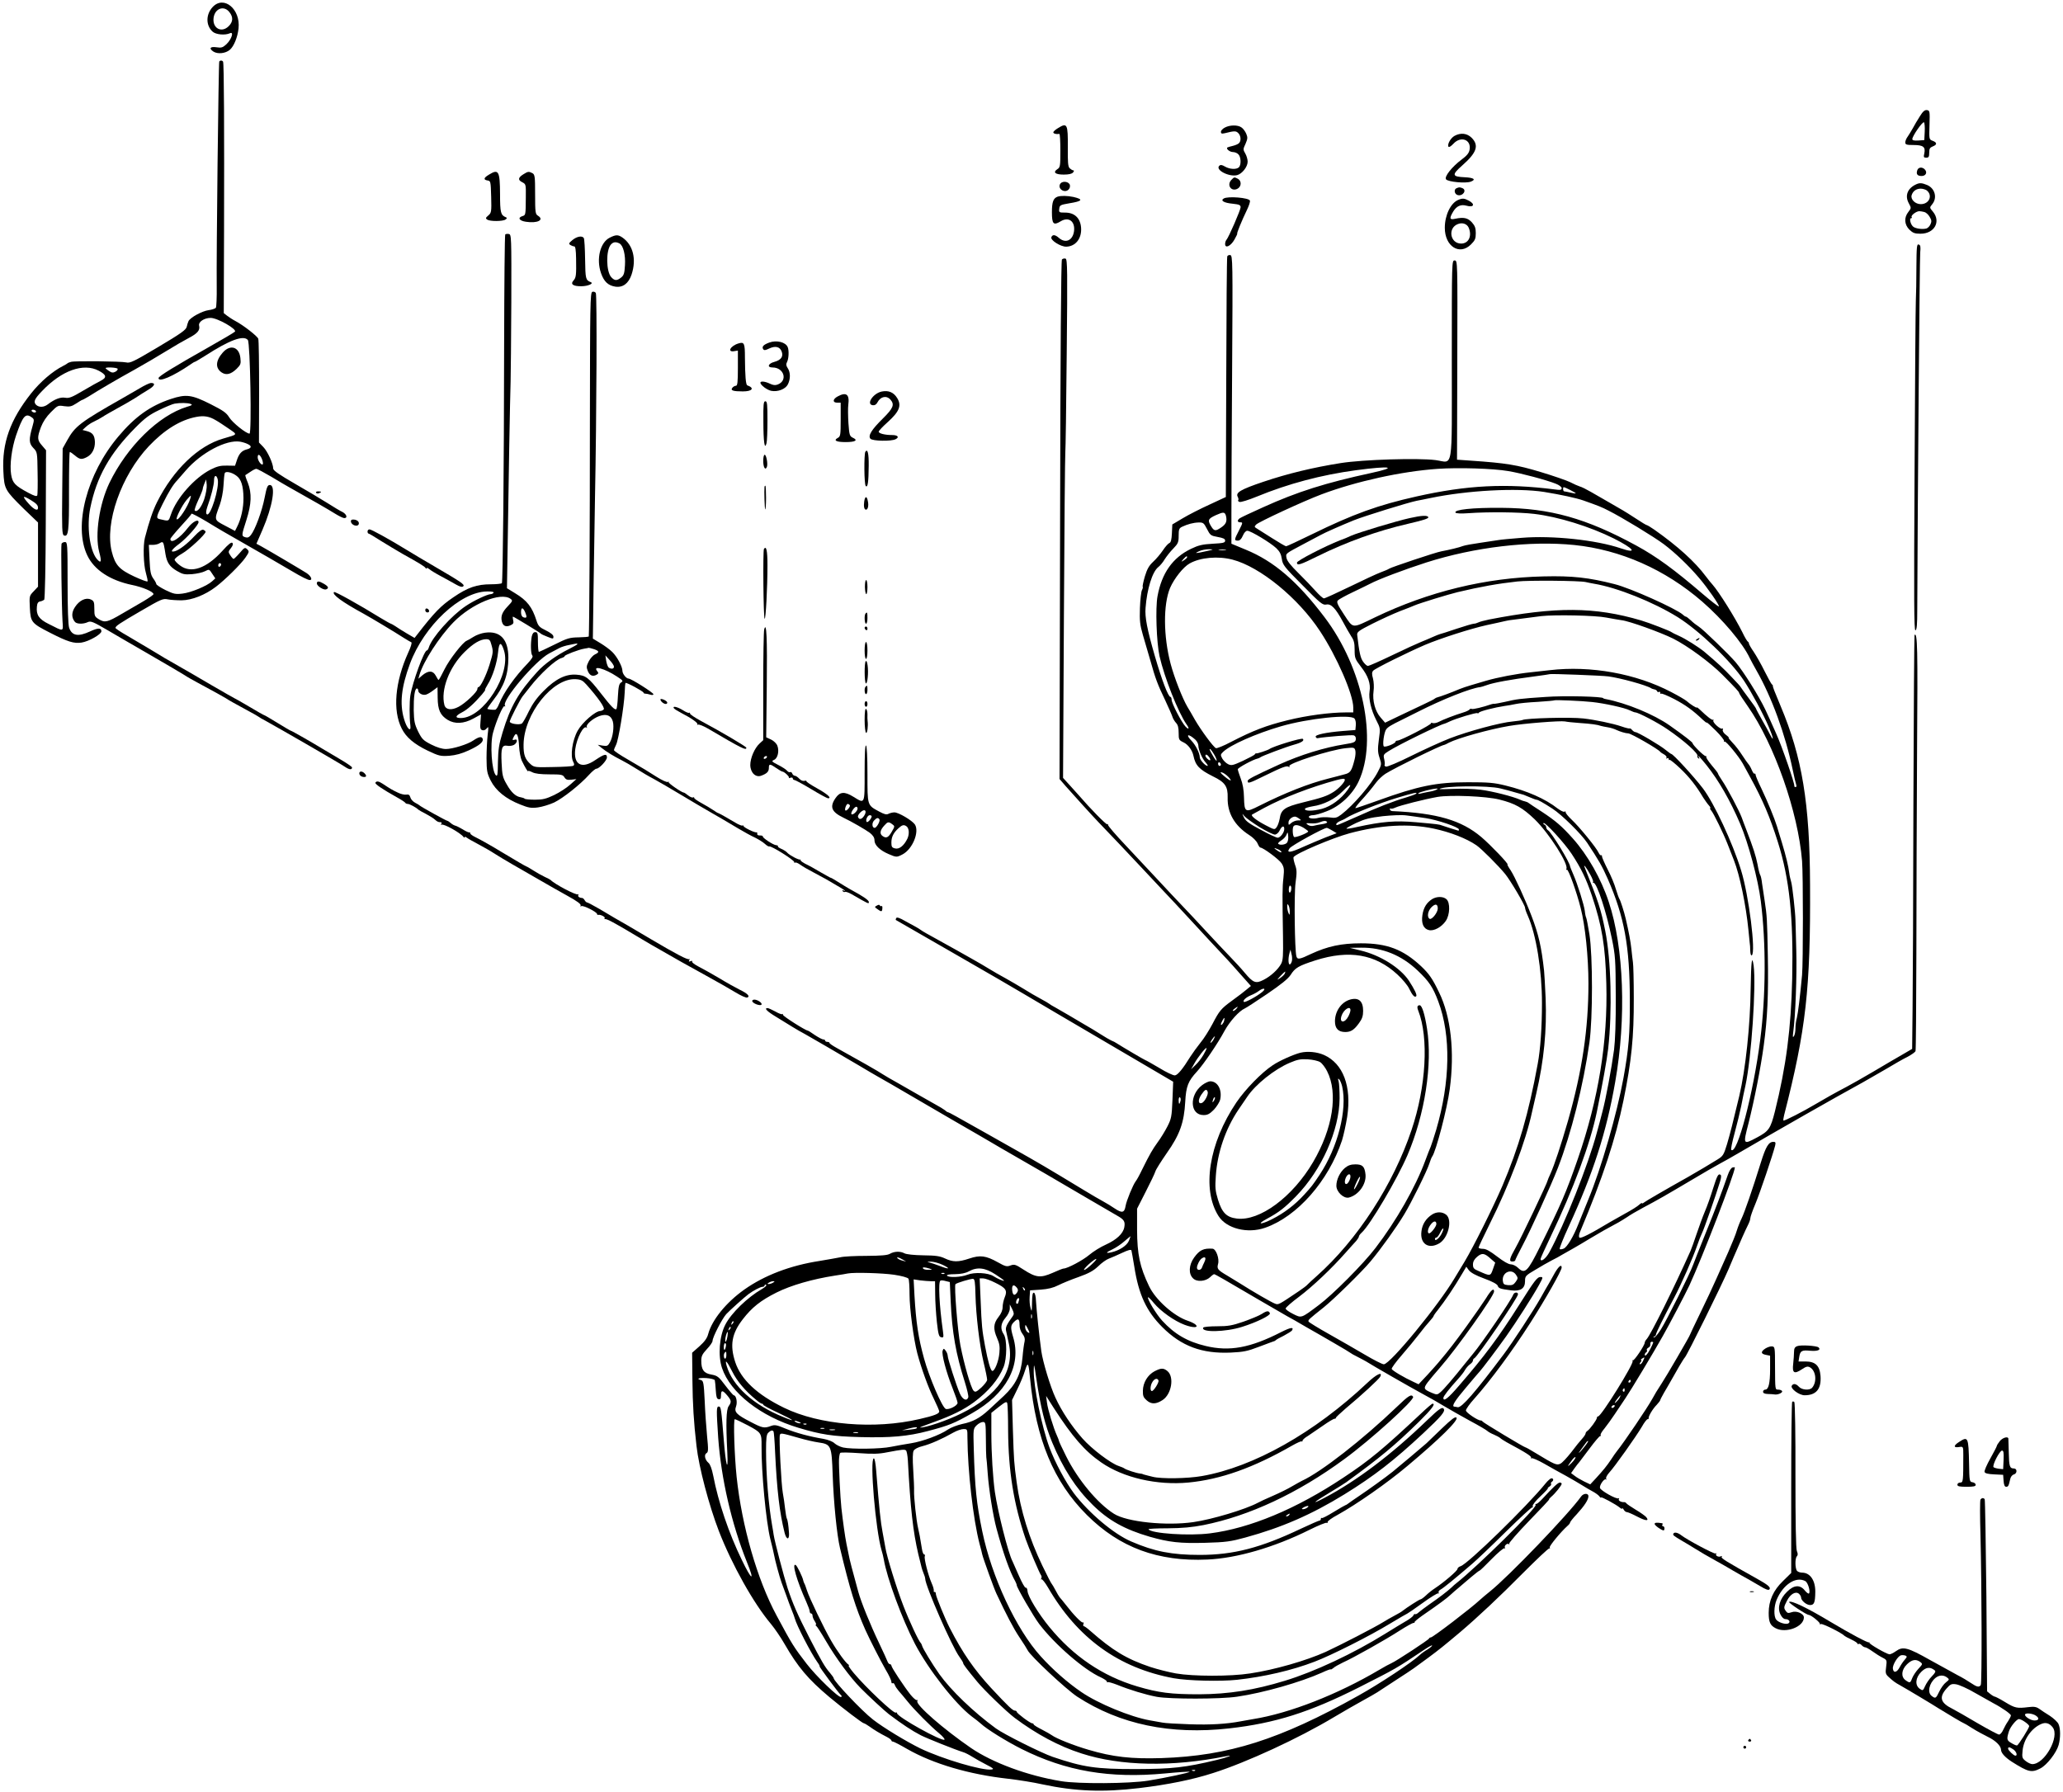 <?xml version="1.0" standalone="no"?>
<!DOCTYPE svg PUBLIC "-//W3C//DTD SVG 20010904//EN"
 "http://www.w3.org/TR/2001/REC-SVG-20010904/DTD/svg10.dtd">
<svg version="1.0" xmlns="http://www.w3.org/2000/svg"
 width="1465pt" height="1273pt" viewBox="0 0 1465 1273"
 preserveAspectRatio="xMidYMid meet">
<g transform="translate(0,1273) scale(0.1,-0.1)"
fill="#000000" stroke="none">
<path d="M1510 12680 c-49 -53 -49 -131 0 -175 23 -21 89 -27 123 -11 30 14
11 -44 -25 -78 -26 -24 -36 -27 -69 -22 -46 7 -58 -7 -24 -30 31 -20 87 -14
118 13 29 26 54 89 61 151 15 138 -105 237 -184 152z m119 -36 c28 -35 26 -69
-4 -99 -52 -53 -119 -15 -108 60 10 66 74 88 112 39z"/>
<path d="M1557 12293 c-5 -9 -21 -1388 -18 -1598 1 -77 -2 -145 -6 -151 -5 -6
-28 -14 -52 -17 -45 -6 -128 -51 -142 -77 -4 -8 -10 -27 -13 -41 -5 -22 -40
-47 -203 -144 -175 -104 -200 -116 -227 -109 -35 8 -360 12 -391 4 -11 -3 -22
-7 -25 -10 -3 -3 -16 -11 -30 -18 -77 -39 -163 -113 -229 -196 -149 -188 -208
-353 -197 -554 6 -126 11 -134 145 -266 l101 -97 0 -228 0 -228 -31 -33 c-31
-32 -31 -33 -27 -117 5 -102 12 -110 143 -177 127 -65 170 -78 224 -70 52 8
141 59 141 80 0 26 -25 25 -81 -1 -84 -39 -128 -31 -148 26 -7 21 -11 136 -11
320 0 278 -1 289 -19 289 -11 0 -21 -6 -24 -12 -5 -15 1 -453 7 -550 5 -77 12
-76 -100 -19 -67 33 -88 64 -82 122 2 25 9 35 23 37 11 2 24 8 29 12 5 5 10
242 11 536 l2 526 -28 33 c-35 39 -36 57 -8 132 15 38 38 73 71 106 48 48 50
49 94 42 39 -5 51 -3 85 19 21 14 41 26 44 26 3 0 22 11 43 23 74 47 209 126
327 191 66 37 167 96 225 132 58 36 131 78 162 94 61 32 80 55 72 87 -7 26 36
55 82 55 48 0 190 -81 172 -98 -7 -7 -94 -58 -193 -114 -229 -129 -348 -202
-349 -215 -3 -34 105 13 226 96 15 11 29 19 32 19 3 0 36 20 73 43 175 113
273 148 303 112 17 -20 28 -665 12 -665 -24 0 -121 78 -144 115 -20 33 -43 49
-132 94 -135 68 -174 73 -283 37 -145 -48 -255 -126 -373 -267 -223 -264 -320
-635 -220 -844 49 -103 161 -177 318 -210 75 -15 152 -48 152 -65 0 -5 -33
-28 -72 -51 -40 -23 -109 -63 -153 -89 -102 -60 -120 -64 -162 -39 -31 19 -33
24 -33 75 0 48 -3 56 -25 66 -35 16 -81 -6 -112 -53 -26 -39 -26 -76 -1 -106
13 -16 59 -17 91 -2 22 10 38 3 141 -57 65 -38 174 -102 244 -142 209 -121
265 -154 302 -177 19 -13 60 -36 90 -52 120 -65 195 -106 205 -113 10 -8 69
-41 165 -93 30 -16 60 -33 65 -37 6 -5 30 -19 55 -32 91 -50 526 -301 559
-324 32 -22 51 -23 51 -5 0 5 -41 33 -91 62 -50 30 -103 61 -118 70 -65 40
-220 129 -226 129 -3 0 -45 25 -94 55 -49 30 -91 55 -94 55 -3 0 -51 27 -106
60 -56 33 -103 60 -105 60 -2 0 -75 42 -163 93 -87 51 -193 113 -236 137 -44
25 -86 50 -96 55 -9 6 -54 33 -101 61 -47 28 -122 72 -167 99 -46 26 -83 51
-83 55 0 13 28 32 183 122 139 81 155 88 187 81 19 -4 64 -7 100 -7 73 1 167
38 243 96 67 51 176 159 209 206 28 41 29 45 14 60 -16 16 -20 14 -54 -26 -20
-23 -40 -42 -43 -42 -4 0 -14 11 -23 25 -16 24 -16 27 4 52 14 18 17 30 10 37
-7 7 -29 -10 -70 -56 -114 -126 -224 -164 -302 -104 -21 15 -38 34 -38 41 0 7
24 27 53 43 50 28 167 137 167 155 0 4 -7 10 -16 14 -10 4 -31 -11 -62 -44
-53 -57 -107 -98 -139 -108 -39 -11 -26 11 32 54 52 40 135 133 135 152 0 25
-41 4 -74 -38 -59 -77 -126 -120 -126 -81 0 5 34 46 75 91 41 44 75 84 75 88
0 5 51 -22 113 -59 61 -38 166 -99 232 -136 138 -79 286 -164 365 -211 72 -43
117 -65 130 -65 21 0 9 28 -22 49 -31 20 -262 157 -327 193 l-30 16 43 99 c72
166 97 318 52 318 -16 0 -22 -14 -37 -91 -18 -93 -67 -227 -98 -265 -13 -16
-23 -20 -39 -15 -28 9 -28 11 8 123 36 113 39 189 10 264 -12 28 -19 52 -18
54 2 1 17 11 35 23 17 12 36 22 43 22 7 0 55 -26 108 -57 53 -32 109 -65 124
-73 161 -90 282 -160 325 -187 29 -18 59 -33 68 -33 25 0 17 27 -12 43 -16 7
-64 36 -108 64 -44 28 -149 90 -232 138 -109 63 -153 93 -153 107 0 35 -40
122 -70 153 l-31 32 1 360 c0 198 -2 367 -6 377 -7 19 -106 96 -161 125 -21
11 -48 29 -61 39 l-23 18 2 575 c2 727 0 1200 -7 1211 -6 10 -21 10 -27 1z
m-856 -2196 c55 -29 59 -48 17 -70 -18 -9 -76 -41 -128 -72 -79 -47 -100 -55
-127 -50 -33 6 -75 -10 -122 -46 -29 -23 -64 -24 -85 -4 -20 21 -12 41 43 98
139 146 293 201 402 144z m134 14 c3 -6 -4 -15 -15 -21 -17 -9 -27 -8 -46 5
-13 8 -24 18 -24 20 0 9 79 5 85 -4z m519 -250 c15 -6 10 -10 -25 -20 -202
-61 -427 -282 -553 -543 -71 -150 -103 -365 -72 -487 20 -72 14 -88 -18 -49
-50 63 -71 233 -45 360 45 221 138 386 319 569 70 71 102 94 171 127 46 22 95
43 109 45 40 7 94 6 114 -2z m-1099 -51 c3 -5 -1 -10 -9 -10 -8 0 -18 5 -21
10 -3 6 1 10 9 10 8 0 18 -4 21 -10z m-30 -44 c18 -13 19 -17 6 -63 -27 -94
-26 -121 5 -154 29 -30 29 -30 31 -177 2 -81 0 -153 -2 -160 -4 -10 -20 -5
-62 17 -97 52 -114 70 -124 131 -11 69 4 185 35 277 48 139 67 161 111 129z
m1306 -20 c20 -11 62 -39 94 -61 64 -44 66 -39 -40 -70 -177 -51 -353 -220
-469 -450 -31 -62 -57 -139 -87 -255 -14 -56 -10 -192 7 -249 8 -29 14 -56 12
-60 -2 -5 -44 11 -94 34 -107 50 -136 81 -160 176 -52 203 66 541 263 750 110
116 224 187 338 208 52 10 91 4 136 -23z m228 -170 c31 -14 28 -29 -7 -38 -36
-9 -56 -32 -71 -80 l-12 -36 -57 1 c-46 1 -70 -5 -116 -28 -114 -58 -243 -203
-282 -319 -18 -51 -12 -49 -81 -33 -26 6 -23 18 22 108 46 92 75 138 105 169
8 9 35 40 60 69 109 126 287 220 385 204 17 -3 41 -10 54 -17z m101 -106 c7
-17 9 -34 6 -38 -10 -9 -36 27 -36 50 0 28 16 21 30 -12z m-181 -119 c34 -24
49 -73 50 -157 1 -69 -17 -152 -46 -207 l-14 -28 -70 37 c-80 42 -79 38 -38
149 12 34 24 93 26 135 2 41 6 81 9 89 5 16 49 8 83 -18z m-133 -25 c14 -58
-53 -273 -78 -248 -7 7 -5 24 5 54 27 73 47 155 47 187 0 37 17 41 26 7z m-96
-142 c-20 -58 -51 -96 -67 -80 -4 3 8 37 25 74 18 38 32 74 32 80 0 6 5 23 12
39 l12 28 4 -38 c2 -21 -6 -66 -18 -103z m-99 4 c-16 -55 -84 -158 -96 -146
-8 8 37 97 70 137 32 37 35 38 26 9z m-1132 -10 c39 -24 51 -36 51 -55 0 -25
-28 -13 -64 27 -51 57 -48 65 13 28z m945 -320 c3 -13 8 -41 11 -63 10 -61 30
-90 81 -120 41 -24 54 -27 108 -23 34 3 75 12 92 21 29 15 30 15 51 -18 l22
-33 -22 -20 c-35 -33 -150 -81 -211 -88 -50 -6 -63 -3 -121 25 -36 18 -65 37
-65 43 0 5 -10 24 -22 40 -18 26 -22 49 -26 134 l-5 104 29 0 c16 0 36 5 44
10 23 15 29 12 34 -12z m406 -137 c0 -6 -4 -13 -10 -16 -5 -3 -10 1 -10 9 0 9
5 16 10 16 6 0 10 -4 10 -9z"/>
<path d="M13633 11903 c-17 -26 -39 -64 -49 -83 -11 -19 -27 -46 -36 -59 -10
-13 -18 -32 -18 -42 0 -16 8 -19 59 -19 69 0 86 -14 76 -60 -6 -26 -4 -30 14
-30 17 0 21 6 21 35 0 29 5 37 25 45 32 12 32 28 -1 40 -25 10 -25 10 -22 113
3 97 2 102 -18 105 -16 2 -29 -9 -51 -45z m35 -109 l-3 -59 -42 -3 c-30 -2
-43 1 -43 10 0 22 74 128 83 119 4 -4 7 -35 5 -67z"/>
<path d="M7513 11820 c-18 -11 -33 -24 -33 -30 0 -9 21 -15 43 -11 4 0 7 -52
7 -118 0 -111 -1 -120 -22 -133 -33 -22 -14 -38 46 -38 35 0 58 5 66 15 8 9 8
15 2 15 -6 0 -17 7 -26 15 -12 12 -14 42 -13 148 1 167 -4 178 -70 137z"/>
<path d="M8698 11824 c-16 -8 -28 -22 -28 -30 0 -13 6 -15 28 -10 68 17 79 17
95 1 20 -19 22 -58 4 -73 -6 -6 -26 -14 -42 -18 -17 -4 -34 -9 -38 -11 -14 -8
15 -33 39 -33 12 0 30 -7 38 -16 19 -18 21 -75 4 -92 -17 -17 -65 -15 -99 5
-22 13 -32 14 -41 5 -29 -29 70 -80 127 -66 35 9 75 59 75 96 0 16 -8 43 -17
58 -16 27 -16 31 2 69 15 35 16 45 5 71 -7 17 -22 37 -34 45 -26 19 -83 18
-118 -1z"/>
<path d="M10329 11765 c-27 -15 -53 -60 -43 -77 4 -6 18 3 35 21 52 57 128 30
115 -42 -4 -24 -19 -42 -55 -69 -70 -52 -127 -124 -112 -142 15 -18 140 -30
176 -16 39 15 21 28 -43 31 -92 4 -94 17 -17 85 102 90 119 141 66 195 -33 33
-78 38 -122 14z"/>
<path d="M13615 11520 c-9 -27 1 -40 31 -40 29 0 42 24 24 45 -18 21 -48 19
-55 -5z"/>
<path d="M3473 11490 c-39 -23 -42 -37 -10 -42 21 -3 22 -7 25 -116 3 -107 1
-114 -20 -132 -20 -17 -21 -21 -8 -30 20 -13 111 -13 130 1 11 8 12 12 2 16
-36 15 -41 32 -41 164 -1 164 -10 181 -78 139z"/>
<path d="M3718 11493 c-39 -24 -42 -41 -10 -57 27 -14 27 -15 26 -108 -1 -126
-1 -126 -24 -133 -36 -11 -23 -33 24 -40 82 -13 134 13 86 43 -18 11 -20 23
-20 152 0 127 -2 140 -19 150 -26 13 -31 13 -63 -7z"/>
<path d="M8746 11454 c-36 -35 -6 -86 39 -66 31 14 34 56 6 72 -25 13 -27 13
-45 -6z"/>
<path d="M7531 11427 c-15 -18 -5 -44 20 -52 26 -9 51 13 47 39 -4 25 -49 34
-67 13z"/>
<path d="M13610 11422 c-64 -28 -85 -81 -55 -136 18 -33 18 -34 -3 -61 -32
-40 -29 -90 7 -126 25 -24 38 -29 79 -29 99 0 147 86 88 157 -24 28 -24 29 -5
52 38 46 20 113 -36 137 -37 15 -52 16 -75 6z m72 -44 c45 -36 18 -98 -42 -98
-39 0 -73 33 -65 63 9 30 33 47 65 47 14 0 33 -6 42 -12z m-16 -154 c11 -3 28
-18 37 -34 14 -23 15 -33 6 -53 -6 -14 -19 -27 -29 -30 -30 -8 -82 0 -96 15
-18 17 -26 58 -13 58 6 0 8 4 4 9 -6 11 33 41 55 41 8 0 24 -3 36 -6z"/>
<path d="M10343 11393 c-20 -8 -15 -41 7 -48 37 -12 70 35 34 49 -18 7 -23 7
-41 -1z"/>
<path d="M7510 11333 c-30 -11 -40 -37 -40 -110 0 -85 11 -96 62 -65 57 35
104 0 95 -70 -9 -66 -60 -89 -107 -48 -27 24 -46 26 -54 5 -8 -21 66 -68 106
-67 67 2 111 59 105 136 -6 68 -47 106 -113 106 -43 0 -45 1 -42 27 3 26 8 28
71 39 94 15 103 28 30 45 -42 9 -90 10 -113 2z"/>
<path d="M8690 11320 c-25 -15 1 -31 64 -37 46 -5 56 -9 56 -25 0 -19 -85
-215 -101 -232 -5 -6 -9 -18 -9 -29 0 -34 40 -15 66 31 13 23 22 42 20 42 -6
0 35 99 69 169 14 29 24 59 21 66 -7 21 -158 33 -186 15z"/>
<path d="M10355 11310 c-53 -22 -95 -108 -95 -198 0 -132 105 -199 186 -118
29 29 34 41 34 80 0 36 -6 52 -27 76 -30 33 -59 39 -120 26 -40 -9 -42 3 -13
52 24 39 54 52 94 41 52 -15 64 11 16 36 -32 17 -45 18 -75 5z m74 -196 c26
-59 1 -114 -53 -114 -79 0 -97 112 -22 139 31 12 63 1 75 -25z"/>
<path d="M3588 11065 c-4 -4 -7 -354 -8 -778 -1 -916 -9 -1687 -16 -1699 -3
-4 -38 -8 -78 -8 -99 0 -164 -22 -266 -92 -90 -61 -135 -107 -258 -266 l-18
-23 -55 32 c-30 18 -66 40 -81 51 -15 10 -30 18 -32 18 -3 0 -35 18 -70 39
-157 97 -328 192 -334 186 -17 -16 56 -70 210 -154 56 -31 226 -133 286 -172
24 -15 48 -29 53 -31 6 -2 -4 -35 -22 -73 -94 -208 -112 -411 -46 -540 31 -62
88 -110 183 -156 82 -39 92 -41 155 -37 46 4 87 15 137 38 78 36 108 61 99 84
-7 17 -27 13 -67 -14 -39 -27 -146 -60 -193 -60 -28 0 -63 11 -105 32 -57 29
-66 39 -93 93 -25 52 -29 72 -31 150 -1 95 7 155 23 155 5 0 9 -7 9 -15 0 -19
34 -37 57 -28 10 3 32 16 49 29 l31 23 1 -75 c1 -86 18 -124 71 -157 51 -31
114 -28 182 9 l55 30 -4 -53 c-4 -43 -1 -54 12 -59 11 -4 23 1 32 12 14 17 14
13 7 -46 -4 -36 -8 -110 -8 -165 1 -91 3 -106 30 -160 36 -71 107 -129 209
-169 59 -24 78 -27 125 -21 31 4 83 20 116 35 64 31 186 128 249 198 21 23 44
42 51 42 20 0 75 59 75 80 0 29 -18 25 -82 -18 -97 -67 -157 -34 -143 77 10
77 59 172 80 153 5 -4 5 -2 2 4 -9 16 42 61 89 78 51 18 84 5 96 -39 10 -38 0
-112 -21 -148 -14 -25 -20 -28 -51 -23 l-35 6 28 -23 c34 -27 88 -60 142 -87
22 -11 69 -38 105 -61 36 -23 92 -56 125 -73 33 -18 119 -68 192 -112 72 -43
164 -98 205 -121 87 -50 111 -64 203 -119 39 -23 91 -52 118 -64 26 -13 57
-33 69 -44 13 -12 26 -20 31 -18 15 5 177 -97 177 -111 0 -6 3 -7 6 -4 4 4 20
-3 36 -14 16 -12 59 -37 96 -56 37 -20 76 -41 87 -47 111 -64 135 -79 135 -83
0 -2 -5 -1 -12 3 -7 4 -8 3 -4 -5 4 -6 11 -9 16 -6 5 3 26 -4 47 -16 123 -71
123 -71 123 -56 0 13 -39 40 -135 92 -20 11 -52 31 -102 62 -16 10 -30 18 -33
18 -3 0 -36 19 -75 41 -38 23 -77 44 -85 48 -37 17 -59 33 -55 39 3 4 2 5 -1
2 -9 -6 -77 30 -93 48 -6 8 -25 20 -41 27 -16 7 -28 15 -26 19 3 4 -3 7 -13 8
-21 2 -97 52 -94 62 1 4 -8 7 -20 7 -13 -1 -21 4 -20 11 2 7 0 12 -5 11 -12
-4 -92 35 -92 45 0 4 -4 6 -8 3 -4 -2 -26 6 -47 19 -59 35 -119 69 -125 70 -3
0 -18 9 -35 21 -16 11 -54 34 -82 49 -29 16 -53 32 -53 37 0 5 -4 7 -9 4 -5
-3 -20 3 -34 14 -14 11 -27 20 -30 20 -15 0 -115 69 -109 75 4 5 2 5 -5 1 -7
-4 -42 12 -80 36 -81 51 -75 48 -202 122 -56 32 -101 62 -101 68 0 5 7 22 15
38 17 33 57 274 61 370 1 36 4 67 6 69 4 7 128 -60 128 -69 0 -4 6 -7 13 -7 6
0 22 -3 35 -7 13 -4 22 -3 22 3 0 11 -158 111 -176 111 -17 0 -44 34 -44 55 0
30 -38 101 -72 134 -17 17 -55 45 -85 63 l-53 32 5 361 c3 198 8 482 10 630
12 610 15 1451 6 1464 -5 8 -16 11 -25 8 -15 -6 -16 -93 -17 -934 0 -732 -4
-1469 -8 -1513 -1 -4 -33 -6 -72 -7 -64 -1 -81 -6 -173 -52 -56 -28 -106 -51
-109 -51 -4 0 -7 32 -7 70 0 62 -2 70 -19 70 -13 0 -20 -10 -25 -31 -9 -49 -7
-124 4 -135 7 -7 -3 -24 -32 -55 -93 -96 -171 -207 -205 -291 -8 -21 -20 -39
-27 -39 -16 -2 -50 2 -55 6 -2 2 17 30 42 62 77 99 107 183 107 302 0 130 -58
192 -166 177 -24 -3 -61 -16 -81 -29 -21 -13 -43 -26 -49 -28 -27 -10 -123
-133 -157 -202 -21 -43 -40 -77 -43 -77 -2 0 -10 14 -19 30 -20 38 -52 39 -94
5 l-30 -26 8 28 c27 94 140 269 241 373 129 132 335 217 405 167 17 -13 16
-16 -19 -53 -41 -43 -51 -71 -42 -109 8 -32 30 -41 62 -26 20 9 23 16 18 36
-3 14 -4 25 -1 25 6 0 190 -112 197 -120 3 -4 24 -14 48 -23 40 -16 42 -16 42
1 0 12 -19 27 -53 44 -46 22 -55 32 -67 69 -31 98 -67 144 -153 196 l-57 35 5
301 c3 166 8 478 11 692 4 215 8 428 10 475 1 47 4 301 5 565 1 466 1 480 -18
483 -10 2 -22 0 -25 -3z m-83 -2545 c-3 -5 -13 -10 -20 -10 -23 0 -121 -46
-177 -84 -102 -68 -240 -222 -263 -295 -3 -12 -10 -21 -14 -21 -19 0 -102
-226 -117 -320 -7 -44 -7 -156 0 -212 7 -55 -26 -22 -45 46 -32 109 -19 226
42 391 100 270 358 512 547 514 33 1 51 -3 47 -9z m225 -140 c14 -34 11 -43
-14 -34 -10 4 -16 17 -16 35 0 38 14 37 30 -1z m-241 -227 c15 -51 14 -57 -13
-145 -25 -79 -64 -158 -78 -158 -4 0 -8 -6 -8 -14 0 -20 -84 -100 -133 -126
-51 -27 -91 -22 -101 12 -28 107 34 270 144 378 62 61 110 89 152 90 23 0 29
-6 37 -37z m90 -43 c53 -166 -146 -479 -306 -480 -44 0 -41 15 7 40 38 19 86
62 143 128 15 18 25 32 22 32 -3 0 5 17 18 38 35 54 67 156 74 229 7 74 21 78
42 13z m521 45 c0 -3 -28 -19 -62 -36 -85 -42 -175 -107 -223 -161 -133 -146
-190 -245 -246 -430 -26 -85 -31 -122 -33 -210 -1 -91 -3 -105 -15 -94 -29 30
-42 221 -20 301 23 85 71 195 81 189 7 -4 8 -2 4 4 -23 37 214 318 314 371 25
13 57 30 72 38 15 8 46 18 70 22 58 12 58 12 58 6z m119 -36 c37 -13 39 -22 6
-37 -13 -6 -33 -28 -44 -49 -17 -34 -18 -42 -6 -71 14 -32 36 -40 64 -23 12 8
12 12 2 24 -35 43 54 19 140 -38 43 -28 46 -32 30 -42 -15 -9 -19 -29 -23 -97
-2 -47 -7 -89 -11 -92 -10 -10 -36 16 -112 114 -85 109 -105 125 -171 130 -75
6 -148 -29 -233 -115 -49 -49 -78 -90 -105 -144 -20 -42 -42 -81 -49 -87 -17
-13 -87 -3 -87 13 0 13 74 158 91 179 5 6 28 36 52 66 73 94 184 196 224 206
13 4 23 10 23 14 0 8 101 47 140 53 14 2 28 5 31 6 3 0 20 -4 38 -10z m141
-124 c0 -16 -18 -19 -37 -7 -6 4 -14 25 -18 47 l-6 40 30 -33 c17 -18 31 -39
31 -47z m-196 -127 c83 -93 134 -166 123 -177 -6 -6 -17 -11 -24 -11 -35 0
-128 -81 -161 -140 -38 -68 -54 -180 -31 -222 8 -14 8 -23 0 -27 -5 -4 -70 -8
-144 -9 -126 -3 -134 -2 -159 20 -40 36 -51 67 -50 140 3 218 207 473 370 464
37 -2 50 -9 76 -38z m-478 -437 c2 -39 11 -86 19 -103 22 -46 45 -84 45 -75 0
4 13 1 30 -8 20 -10 58 -15 122 -15 84 0 95 -2 106 -21 11 -17 21 -20 49 -17
l36 4 -44 -39 c-24 -22 -75 -55 -114 -74 -57 -27 -81 -33 -136 -33 -36 0 -69
3 -73 7 -3 4 -16 8 -27 10 -36 5 -68 34 -100 91 -29 49 -33 66 -37 153 -5 108
2 129 42 122 13 -3 33 0 45 6 24 13 30 46 6 37 -18 -6 -19 -2 -4 26 18 33 31
6 35 -71z"/>
<path d="M4330 11042 c-68 -34 -97 -151 -62 -252 21 -60 50 -88 102 -96 53 -8
94 23 115 86 36 109 11 210 -65 263 -31 21 -46 21 -90 -1z m69 -41 c27 -15 44
-81 39 -156 -3 -56 -8 -71 -27 -86 -30 -24 -46 -24 -70 2 -37 40 -39 191 -3
232 17 19 35 21 61 8z"/>
<path d="M4065 11025 c-25 -21 -28 -26 -15 -35 8 -5 21 -10 28 -10 8 0 12 -25
13 -87 2 -119 0 -135 -19 -156 -23 -26 -2 -41 59 -40 47 1 88 20 64 29 -36 15
-38 22 -40 162 -1 76 -5 144 -9 151 -12 19 -49 12 -81 -14z"/>
<path d="M13609 10832 c0 -92 -2 -198 -4 -237 -2 -38 -6 -582 -9 -1208 -5
-915 -4 -1138 6 -1134 10 3 13 41 13 148 3 806 17 2495 21 2535 4 41 2 53 -10
57 -14 6 -16 -14 -17 -161z"/>
<path d="M8715 10908 c-3 -7 -6 -394 -7 -860 l-3 -848 -116 -54 c-64 -29 -150
-73 -190 -97 l-74 -44 -3 -63 c-2 -44 -7 -65 -18 -69 -8 -3 -29 -26 -46 -52
-17 -25 -48 -62 -69 -81 -29 -27 -43 -51 -59 -104 -11 -38 -18 -71 -15 -74 2
-2 0 -13 -6 -24 -5 -10 -12 -67 -14 -126 -3 -92 0 -119 21 -192 14 -47 38
-130 54 -185 34 -121 49 -164 105 -280 23 -50 46 -101 50 -114 4 -14 16 -34
26 -45 14 -14 19 -35 19 -71 0 -49 2 -52 35 -68 32 -15 62 -56 70 -95 14 -69
42 -98 138 -146 87 -42 107 -72 105 -151 -3 -109 49 -199 153 -266 26 -16 52
-43 59 -59 7 -17 16 -30 20 -30 20 0 133 -84 151 -112 18 -29 19 -42 13 -103
-8 -70 -8 -115 -3 -420 2 -132 0 -165 -13 -190 -22 -41 -74 -89 -126 -115 -54
-28 -73 -21 -133 51 -24 29 -71 80 -104 114 -33 34 -112 118 -175 186 -63 68
-128 138 -145 155 -50 52 -137 145 -215 229 -41 44 -133 142 -204 218 -72 76
-130 143 -128 149 1 5 -1 7 -6 4 -7 -4 -121 112 -200 204 -7 8 -36 40 -63 70
l-50 55 6 1140 c3 627 8 1154 10 1170 2 17 7 332 10 701 6 594 5 672 -8 677
-9 3 -20 0 -26 -6 -6 -8 -11 -649 -13 -1851 l-4 -1839 44 -51 c52 -59 195
-217 232 -255 53 -54 238 -250 309 -326 41 -44 109 -116 150 -160 42 -44 130
-138 196 -210 104 -113 181 -196 261 -281 12 -12 54 -60 94 -105 l73 -82 -29
-24 c-37 -30 -38 -31 -106 -81 -78 -57 -89 -71 -138 -165 -24 -45 -62 -106
-86 -134 -23 -29 -55 -73 -71 -98 -53 -86 -89 -130 -109 -133 -11 -2 -62 22
-112 53 -51 30 -95 55 -98 55 -4 0 -167 96 -204 120 -8 6 -26 15 -39 20 -12 6
-46 25 -75 44 -28 18 -80 50 -116 70 -36 21 -85 50 -110 65 -25 15 -65 38 -90
52 -25 13 -47 27 -50 30 -3 3 -30 19 -60 35 -30 16 -84 47 -120 70 -36 22 -94
56 -130 76 -36 19 -87 49 -115 66 -27 17 -84 50 -125 73 -41 23 -91 51 -110
62 -19 11 -80 45 -135 75 -55 30 -107 59 -115 66 -8 6 -24 16 -35 22 -11 6
-46 25 -77 42 -37 22 -59 29 -63 22 -4 -6 -5 -13 -4 -14 5 -3 243 -140 424
-244 194 -111 372 -214 720 -420 296 -174 688 -404 758 -445 l68 -40 -5 -129
c-5 -119 -8 -134 -36 -189 -17 -33 -48 -84 -69 -112 -38 -53 -54 -80 -112
-197 -17 -36 -37 -72 -44 -80 -19 -25 -66 -138 -72 -176 -8 -48 -25 -52 -76
-18 -23 16 -61 39 -85 52 -23 12 -84 48 -135 79 -257 156 -327 197 -503 296
-77 43 -159 90 -184 104 -225 127 -272 153 -277 153 -4 0 -14 6 -22 14 -9 7
-41 27 -71 43 -30 17 -84 47 -120 68 -36 21 -101 58 -145 83 -44 24 -91 52
-105 61 -22 16 -189 111 -327 187 -29 16 -53 32 -53 37 0 4 -7 7 -15 7 -8 0
-15 4 -15 8 0 5 -6 9 -13 9 -8 0 -34 14 -60 31 -25 18 -48 32 -51 32 -15 0
-176 102 -176 112 0 6 -3 9 -6 5 -3 -3 -25 5 -49 19 -24 13 -49 24 -54 24 -27
0 -5 -23 60 -62 38 -24 91 -56 117 -72 26 -16 65 -39 87 -50 41 -23 217 -125
385 -224 52 -31 111 -66 131 -77 35 -19 88 -50 376 -218 95 -56 241 -140 331
-192 39 -22 155 -91 171 -100 9 -5 59 -34 111 -64 109 -62 265 -153 500 -291
91 -53 186 -109 211 -123 52 -29 60 -43 53 -83 -8 -46 -55 -89 -129 -123 -39
-17 -93 -51 -120 -74 -45 -38 -155 -97 -183 -97 -5 0 -41 -14 -78 -31 -85 -37
-117 -34 -205 23 -57 37 -65 40 -93 30 -26 -10 -36 -8 -91 23 -84 47 -125 52
-202 26 -78 -26 -116 -26 -173 1 -36 17 -66 21 -155 22 -65 1 -119 7 -132 14
-29 16 -72 15 -103 -3 -18 -11 -63 -14 -168 -15 -79 0 -162 -4 -185 -10 -23
-5 -89 -16 -147 -26 -208 -32 -391 -102 -534 -203 -130 -92 -230 -216 -257
-316 -7 -28 -25 -54 -62 -87 l-52 -46 2 -196 c2 -170 9 -293 29 -466 17 -152
89 -423 159 -605 93 -239 246 -513 371 -661 24 -29 67 -91 95 -140 95 -165
168 -251 319 -378 96 -80 235 -186 245 -186 4 0 21 -10 38 -22 36 -26 76 -50
125 -75 17 -9 32 -20 32 -25 0 -4 5 -8 11 -8 6 0 52 -24 102 -53 184 -105 438
-180 717 -211 69 -8 178 -25 244 -40 231 -49 427 -57 687 -26 200 24 376 59
524 107 239 76 608 247 855 395 69 41 161 94 205 118 44 24 91 51 105 60 14 9
72 47 130 85 58 37 116 76 130 86 14 10 60 44 104 76 78 58 109 83 222 178
124 105 285 256 452 425 96 96 178 174 184 172 5 -1 7 2 3 7 -5 9 79 111 126
153 11 9 19 20 19 25 0 4 21 31 47 58 54 59 83 103 83 128 0 23 -35 22 -52 -2
-87 -123 -513 -567 -648 -675 -25 -20 -56 -46 -70 -59 -63 -59 -335 -267 -349
-267 -5 0 -11 -3 -13 -8 -4 -10 -234 -161 -267 -175 -14 -6 -53 -27 -86 -47
-296 -175 -638 -309 -895 -350 -36 -6 -76 -13 -90 -16 -99 -19 -216 -26 -360
-21 -91 3 -178 8 -195 12 -16 3 -57 10 -90 16 -136 24 -367 119 -486 201 -96
65 -204 160 -288 253 -175 193 -349 565 -416 890 -41 199 -52 307 -60 583 -4
141 -4 144 20 168 13 13 33 24 45 24 19 0 20 -6 21 -117 0 -65 2 -125 3 -133
2 -8 6 -60 10 -115 8 -113 38 -301 62 -390 49 -181 96 -311 134 -377 5 -10 10
-22 10 -27 0 -16 120 -224 160 -276 112 -147 319 -326 438 -379 23 -11 42 -24
42 -29 0 -6 3 -8 6 -5 3 3 32 -5 66 -18 88 -36 203 -71 283 -86 93 -17 452
-17 570 1 186 27 449 102 603 171 34 16 62 26 62 23 0 -3 8 1 18 9 9 9 40 26
67 39 76 34 307 164 404 227 47 30 92 55 98 55 7 0 11 2 8 5 -2 3 22 23 54 46
119 82 177 125 201 148 14 13 41 37 61 53 19 17 59 50 88 75 29 25 56 45 59
45 3 0 41 37 85 82 44 45 85 79 90 76 6 -3 7 -1 4 4 -8 13 17 36 28 25 5 -4 6
-2 2 3 -3 6 61 79 142 163 81 83 145 152 142 152 -3 1 3 8 14 18 29 24 75 82
75 93 0 5 -6 9 -13 9 -13 0 -50 -35 -128 -120 -18 -19 -36 -34 -41 -32 -5 1
-7 -2 -3 -7 11 -19 -411 -436 -563 -556 -7 -5 -23 -19 -35 -31 -29 -27 -92
-75 -159 -121 -29 -20 -61 -45 -72 -54 -10 -10 -22 -16 -26 -14 -5 3 -10 -1
-13 -9 -3 -7 -27 -26 -54 -41 -26 -15 -93 -56 -148 -90 -224 -139 -500 -269
-711 -333 -216 -66 -397 -95 -609 -96 -200 0 -287 11 -439 56 -246 73 -454
214 -625 423 -77 94 -151 216 -154 253 -1 16 -7 28 -13 25 -6 -2 -27 36 -48
84 -21 48 -42 95 -46 104 -31 59 -104 350 -125 492 -14 100 -25 277 -25 412
l0 150 54 43 c46 36 55 39 59 25 3 -10 6 -97 6 -193 2 -290 40 -523 124 -770
21 -61 98 -242 109 -257 6 -7 6 -18 2 -25 -4 -7 -3 -10 1 -5 5 4 26 -22 47
-58 209 -361 503 -573 893 -645 100 -18 330 -24 450 -11 192 21 390 67 549
128 119 45 393 183 539 272 65 39 120 71 122 71 2 0 50 33 107 74 56 41 107
72 112 69 5 -3 6 -1 2 5 -3 6 3 16 14 22 20 10 105 80 225 183 33 28 140 130
238 227 98 96 182 174 187 173 5 -2 7 3 4 10 -2 7 22 39 56 70 33 31 57 57 52
57 -4 0 1 5 11 11 9 6 15 14 12 19 -3 5 -1 11 5 15 14 9 13 25 -3 25 -6 0 -26
-17 -42 -37 -130 -161 -551 -571 -602 -587 -13 -4 -23 -13 -23 -20 0 -12 -92
-92 -160 -137 -20 -13 -49 -36 -65 -52 -16 -15 -33 -27 -38 -27 -7 0 -99 -59
-125 -80 -6 -6 -33 -22 -60 -36 -26 -14 -60 -33 -77 -44 -59 -37 -301 -162
-411 -213 -138 -62 -362 -127 -537 -153 -140 -22 -405 -21 -526 0 -51 9 -133
30 -182 46 -169 57 -268 117 -427 257 -20 18 -41 33 -46 33 -4 0 -5 7 -2 16 3
8 2 13 -3 10 -9 -6 -68 55 -121 124 -19 24 -39 49 -45 55 -5 7 -19 29 -30 51
-11 21 -23 41 -26 44 -4 3 -34 61 -67 130 -93 193 -155 392 -182 590 -19 139
-20 156 -27 375 l-6 211 37 76 c21 42 46 102 55 133 21 66 25 59 36 -55 42
-433 167 -735 404 -971 232 -231 504 -332 855 -316 208 9 474 86 725 211 62
31 117 53 122 50 5 -3 8 -1 7 5 -2 7 31 30 72 52 132 73 353 227 495 347 228
191 365 326 348 343 -9 9 -34 -10 -104 -77 -51 -49 -100 -96 -109 -105 -16
-15 -203 -172 -240 -202 -47 -38 -175 -130 -235 -170 -38 -26 -75 -51 -82 -57
-7 -5 -14 -10 -17 -10 -2 0 -41 -22 -85 -49 -44 -27 -82 -47 -85 -43 -3 3 -6
0 -6 -6 0 -7 -4 -12 -9 -12 -5 0 -65 -26 -133 -58 -286 -136 -478 -186 -718
-186 -198 0 -322 24 -486 95 -125 53 -303 204 -408 343 -60 81 -133 218 -172
321 -57 153 -115 440 -113 551 1 55 3 51 19 -61 30 -202 61 -327 112 -450 77
-185 167 -325 287 -443 111 -110 227 -175 406 -227 137 -39 214 -48 395 -43
146 4 179 9 282 37 260 71 471 163 705 307 212 131 351 239 559 433 130 122
158 155 147 174 -10 17 -33 2 -119 -81 -252 -243 -499 -430 -729 -551 -100
-53 -79 -32 40 39 50 30 101 62 115 72 242 176 346 262 518 431 90 89 119 128
95 127 -5 0 -42 -32 -83 -71 -268 -251 -365 -332 -550 -454 -335 -223 -664
-360 -948 -396 -148 -19 -417 -1 -436 29 -2 4 60 7 137 7 105 1 171 7 254 23
325 65 670 226 999 468 189 138 502 422 489 443 -12 21 -31 10 -116 -72 -242
-232 -538 -463 -674 -525 -11 -6 -43 -23 -70 -39 -28 -17 -89 -47 -135 -67
-47 -20 -96 -43 -110 -51 -87 -46 -322 -117 -455 -136 -193 -28 -473 1 -564
59 -116 73 -257 242 -340 409 -28 56 -51 105 -51 109 0 3 -6 20 -14 37 -25 54
-65 186 -71 235 l-6 47 54 -85 c133 -206 220 -306 337 -387 157 -109 396 -164
619 -143 229 22 461 104 738 263 34 19 64 33 67 29 3 -3 6 0 6 6 0 5 17 21 38
33 20 13 68 46 107 73 38 27 75 49 82 49 6 0 11 3 10 7 -1 3 30 32 68 65 121
101 235 207 246 226 21 41 -27 18 -91 -43 -375 -354 -808 -598 -1175 -662
-101 -18 -290 -21 -350 -5 -22 5 -47 12 -55 14 -8 2 -15 4 -15 5 0 1 -9 3 -20
4 -26 3 -97 26 -110 36 -5 4 -24 12 -42 18 -56 19 -191 121 -256 195 -78 89
-147 192 -192 290 -36 77 -89 253 -100 329 -16 117 -34 291 -38 357 -1 33 -7
56 -14 59 -10 3 -13 -16 -14 -70 -1 -64 -2 -69 -10 -40 -6 19 -9 55 -7 80 l3
47 75 5 c53 4 90 13 125 31 28 14 93 41 145 59 73 26 105 44 139 76 24 24 58
48 75 54 17 6 59 25 94 41 45 21 64 26 67 17 2 -7 11 -58 20 -113 31 -200 86
-318 199 -431 136 -136 282 -190 486 -181 90 4 119 10 200 41 52 20 100 37
105 39 6 1 12 5 15 8 3 4 28 18 57 32 28 15 55 32 58 37 16 27 -11 22 -78 -12
-217 -111 -365 -139 -535 -98 -130 31 -221 84 -309 180 -41 44 -109 157 -100
166 2 2 21 -16 41 -41 48 -58 146 -128 219 -155 61 -23 104 -21 76 3 -8 7 -32
19 -54 26 -99 33 -229 149 -275 246 -66 138 -84 225 -85 400 l0 150 61 120
c34 66 65 131 69 145 4 14 41 72 81 130 92 130 123 217 131 365 6 109 20 146
84 215 45 49 147 198 195 288 38 69 104 142 145 160 10 4 80 50 157 102 100
68 148 107 167 135 32 51 56 65 177 104 239 76 425 44 581 -100 36 -33 74 -78
85 -103 22 -45 38 -63 49 -52 8 8 -11 48 -52 111 -61 91 -203 181 -343 214
l-77 19 80 1 c152 2 287 -53 403 -163 81 -77 108 -118 146 -219 91 -242 85
-571 -15 -912 -17 -55 -34 -109 -39 -120 -5 -11 -23 -56 -39 -100 -69 -187
-205 -426 -353 -619 -85 -112 -304 -332 -402 -405 -128 -96 -122 -94 -184 -63
-28 14 -52 31 -52 38 0 7 43 45 97 85 95 72 228 197 331 314 30 33 62 70 73
81 10 12 19 26 19 31 0 6 9 18 20 28 60 54 253 382 325 550 124 290 179 647
139 899 -16 103 -36 166 -52 166 -17 0 -21 -12 -10 -39 75 -191 56 -539 -48
-847 -130 -388 -385 -781 -674 -1038 -30 -26 -59 -54 -65 -60 -5 -7 -32 -27
-60 -46 -147 -99 -146 -99 -171 -89 -25 9 -158 86 -249 144 -27 17 -68 42 -90
55 -68 40 -74 48 -65 82 11 37 -14 107 -39 109 -64 4 -92 -9 -131 -63 -38 -53
-41 -116 -7 -148 27 -27 88 -22 121 9 12 12 25 21 28 21 7 0 76 -40 323 -185
83 -48 170 -99 195 -113 25 -13 86 -48 135 -77 50 -28 140 -80 200 -115 61
-35 112 -66 115 -69 3 -3 25 -16 50 -28 25 -13 52 -27 60 -32 47 -30 319 -186
395 -227 49 -26 121 -67 160 -91 38 -23 121 -70 183 -104 62 -33 118 -66 125
-73 6 -6 27 -18 45 -25 19 -8 39 -19 46 -25 6 -6 27 -19 46 -30 145 -78 181
-102 172 -111 -4 -5 -2 -5 4 -2 6 3 46 -14 90 -39 43 -25 113 -64 154 -86 41
-23 93 -53 115 -67 22 -14 56 -34 75 -44 19 -10 41 -26 48 -35 6 -9 12 -12 12
-8 0 8 105 -49 133 -72 9 -8 17 -11 17 -6 0 5 5 1 11 -9 5 -9 15 -17 22 -17 7
0 40 -14 74 -32 61 -32 88 -33 63 -3 -7 8 -40 32 -74 52 -33 20 -64 41 -67 46
-3 5 -10 8 -15 8 -21 -2 -44 11 -38 21 4 6 3 9 -2 6 -15 -9 -129 56 -132 74
-4 21 32 70 43 60 5 -4 5 -1 1 5 -4 7 6 26 23 45 38 41 189 254 231 325 16 29
35 53 40 53 6 0 9 3 8 8 -3 11 28 65 57 94 14 15 25 30 25 33 0 3 12 27 27 53
15 26 35 59 43 74 45 81 94 165 106 178 19 23 256 502 309 625 25 61 53 124
60 140 7 17 25 57 39 90 15 33 33 73 41 88 8 16 15 36 15 45 0 9 16 55 36 102
33 79 124 349 140 413 5 22 3 27 -12 27 -34 0 -54 -33 -90 -149 -61 -196 -116
-354 -136 -395 -11 -22 -26 -60 -34 -86 -7 -26 -35 -93 -60 -151 -25 -57 -64
-144 -86 -193 -22 -50 -73 -159 -114 -243 -41 -84 -74 -154 -74 -156 0 -6
-167 -294 -198 -340 -37 -57 -49 -77 -68 -112 -37 -67 -200 -308 -250 -370 -9
-11 -28 -38 -42 -60 -33 -49 -55 -76 -108 -134 l-41 -44 -44 21 c-24 12 -55
30 -68 41 l-24 18 24 34 c13 18 29 39 35 45 6 7 39 51 74 98 35 47 68 86 73
86 6 0 7 3 4 7 -4 3 8 25 27 47 18 23 51 68 72 100 21 32 56 84 77 115 43 64
197 320 265 441 44 77 162 302 189 360 92 199 321 792 323 838 0 2 -7 2 -16 0
-10 -2 -24 -24 -34 -53 -42 -121 -88 -243 -158 -415 -41 -102 -81 -203 -89
-225 -21 -60 -187 -392 -228 -457 -20 -32 -42 -58 -48 -57 -8 0 -8 2 1 6 6 2
12 10 12 15 0 11 51 114 130 263 49 92 133 283 161 365 12 36 28 76 35 90 13
24 101 275 129 368 8 27 10 44 3 48 -16 10 -24 -6 -54 -101 -15 -49 -40 -121
-57 -160 -16 -38 -42 -110 -59 -160 -16 -49 -36 -103 -43 -120 -116 -260 -282
-594 -311 -626 -8 -8 -14 -20 -14 -25 0 -19 -77 -134 -85 -126 -5 4 -5 2 -1
-5 10 -18 -223 -393 -245 -393 -5 0 -9 -5 -9 -11 0 -13 -50 -81 -67 -92 -7 -4
-13 -13 -13 -18 0 -6 -11 -23 -24 -37 -14 -15 -49 -58 -78 -97 -30 -38 -64
-75 -77 -81 -26 -13 -40 -7 -180 78 -34 21 -65 38 -68 38 -9 0 -298 174 -304
183 -3 5 -9 8 -13 8 -18 -3 -106 56 -106 71 0 9 27 48 61 85 114 128 266 333
397 538 105 164 222 370 222 392 0 26 -21 9 -48 -37 -13 -25 -33 -58 -42 -75
-10 -16 -37 -64 -60 -105 -55 -96 -199 -316 -262 -400 -202 -269 -298 -380
-326 -375 -9 2 -20 4 -24 4 -21 2 0 38 84 137 50 60 94 111 97 114 10 9 125
161 188 250 72 102 188 283 232 363 29 52 30 57 12 57 -25 0 -41 -22 -154
-200 -145 -229 -245 -363 -426 -572 -77 -90 -111 -116 -111 -87 0 12 42 66
104 134 20 22 43 51 50 65 8 14 24 32 35 40 12 8 21 20 21 26 0 7 4 14 9 16
22 8 311 431 311 455 0 18 -27 16 -34 -3 -16 -42 -224 -347 -285 -419 -14 -17
-42 -51 -61 -75 -73 -92 -145 -176 -169 -197 -23 -20 -27 -21 -60 -7 -62 26
-64 32 -33 75 16 21 55 68 87 104 121 138 385 509 385 542 0 28 -22 10 -57
-48 -21 -33 -83 -122 -137 -197 -85 -117 -122 -166 -203 -262 -6 -8 -41 -46
-75 -84 l-64 -68 -34 16 c-68 31 -154 82 -157 93 -2 6 30 50 71 97 41 47 96
114 123 149 26 34 60 76 75 92 15 17 28 33 28 36 0 3 12 22 28 41 56 71 121
168 176 262 l29 49 18 -25 c13 -17 49 -37 109 -59 58 -21 92 -40 96 -51 6 -19
18 -23 96 -33 65 -8 98 13 98 65 0 36 3 40 73 81 39 24 92 54 117 67 25 12 59
31 75 41 17 10 51 29 76 43 25 14 79 46 120 71 68 41 119 70 205 116 16 9 43
26 60 37 16 12 67 42 114 67 100 53 156 85 345 197 77 46 165 97 195 113 30
16 96 53 145 82 276 161 663 382 875 498 30 17 102 58 160 92 58 35 128 75
157 89 28 15 53 33 56 40 3 6 5 318 6 692 0 373 3 1030 5 1459 5 709 3 825
-18 805 -2 -3 -6 -538 -8 -1190 -1 -652 -4 -1312 -6 -1467 l-3 -283 -72 -42
c-40 -23 -131 -76 -203 -119 -72 -42 -157 -91 -190 -108 -84 -44 -160 -87
-224 -125 -82 -49 -220 -120 -225 -115 -2 3 0 20 5 39 155 604 188 897 184
1635 -2 580 -56 907 -209 1270 -46 110 -57 138 -55 144 1 2 -2 7 -7 10 -4 3
-28 46 -52 94 -24 49 -59 110 -77 137 -19 27 -34 54 -34 59 0 5 -3 11 -7 13
-5 2 -23 32 -40 68 -53 106 -166 286 -211 337 -10 10 -30 36 -47 58 -78 105
-201 216 -367 333 -25 17 -49 32 -53 32 -4 0 -39 21 -78 47 -40 26 -81 52 -92
58 -11 6 -54 31 -95 55 -41 23 -101 58 -132 76 -31 18 -67 36 -80 39 -13 4
-44 18 -69 31 -25 12 -120 45 -210 72 -166 50 -243 63 -493 80 l-99 7 2 708
c2 706 2 707 -19 707 -20 0 -20 -1 -20 -705 0 -813 13 -730 -115 -713 -124 16
-514 4 -673 -21 -196 -31 -378 -75 -550 -133 -163 -55 -199 -77 -182 -107 5
-10 7 -21 3 -24 -3 -4 1 -9 9 -12 9 -4 65 14 124 38 221 91 458 154 703 187
247 33 304 23 111 -19 -324 -70 -525 -133 -770 -244 -85 -38 -161 -74 -167
-79 -19 -15 -16 -28 6 -28 18 0 17 -4 -10 -57 -35 -67 -35 -73 -8 -73 13 0 25
11 35 35 9 21 21 35 32 35 24 0 165 -85 206 -124 24 -23 34 -43 39 -76 6 -42
16 -56 147 -187 126 -128 143 -142 168 -137 35 7 66 -25 118 -121 20 -38 48
-86 60 -105 19 -27 24 -48 24 -96 0 -58 3 -65 45 -120 51 -65 70 -120 61 -175
-8 -52 11 -132 47 -203 30 -58 30 -59 19 -140 -9 -68 -8 -90 5 -129 15 -46 15
-48 -12 -99 -46 -89 -173 -237 -259 -303 -32 -24 -42 -27 -84 -21 -26 3 -61 2
-79 -3 -35 -10 -76 -4 -67 10 3 5 16 9 30 9 13 0 57 12 96 28 94 35 184 120
227 213 136 292 29 806 -242 1164 -193 255 -360 399 -561 481 l-101 42 0 213
c0 118 2 578 5 1024 5 766 4 810 -13 813 -9 2 -19 -2 -22 -10z m1996 -1524
c91 -15 270 -63 338 -90 23 -9 41 -23 41 -31 0 -13 -9 -15 -52 -9 -345 44
-621 30 -978 -50 -273 -61 -450 -125 -744 -269 -96 -47 -178 -85 -183 -85 -5
0 -50 26 -100 58 -50 31 -99 62 -109 69 -17 10 -17 13 -4 27 20 20 335 166
465 215 245 92 566 163 825 181 147 10 391 3 501 -16z m439 -134 c22 -11 40
-22 40 -24 0 -2 -17 0 -37 5 -21 5 -41 9 -45 9 -9 0 -11 30 -3 30 3 0 24 -9
45 -20z m-185 -14 c117 -19 229 -43 280 -61 110 -39 130 -47 178 -72 94 -47
321 -185 392 -238 80 -60 178 -154 250 -239 61 -71 148 -197 141 -203 -3 -3
-54 37 -114 88 -204 175 -329 266 -472 344 -356 194 -613 266 -957 268 -206 2
-341 -13 -327 -34 3 -6 39 -8 92 -4 138 10 359 8 467 -5 170 -20 396 -90 566
-175 143 -72 171 -111 50 -70 -175 60 -489 93 -705 75 -77 -6 -152 -13 -166
-16 -14 -2 -70 -11 -126 -19 -56 -8 -112 -18 -125 -23 -24 -10 -100 -28 -154
-38 -37 -6 -356 -113 -370 -123 -5 -4 -32 -16 -60 -26 -27 -10 -126 -56 -220
-102 -93 -45 -176 -83 -183 -83 -8 0 -34 24 -60 53 -25 28 -80 86 -123 128
-52 51 -80 86 -83 106 -6 33 -12 28 129 103 55 29 107 57 115 61 26 15 151 70
235 104 75 30 389 127 445 138 14 2 59 12 100 20 260 54 612 73 805 43z
m-2259 -170 c9 -39 1 -59 -35 -83 -41 -28 -50 -26 -74 15 -22 38 -17 48 37 73
54 24 64 24 72 -5z m-135 -93 c23 -45 27 -48 77 -57 39 -7 52 -13 52 -26 0
-15 -13 -18 -89 -22 -73 -4 -101 -11 -153 -36 -131 -63 -208 -173 -238 -336
-16 -85 -7 -330 14 -426 34 -150 132 -399 192 -485 22 -30 17 -41 -7 -16 -29
31 -99 166 -99 191 0 11 -4 20 -8 20 -16 0 -61 118 -111 290 -55 190 -72 278
-66 343 10 133 48 256 90 289 13 10 34 35 46 56 13 20 40 55 61 76 34 35 38
45 38 91 0 44 3 53 23 63 40 19 81 30 118 31 33 1 38 -3 60 -46z m2609 -114
c328 -34 644 -173 908 -402 145 -126 288 -295 338 -402 8 -16 29 -55 46 -85
110 -192 206 -456 258 -705 10 -49 22 -98 25 -107 4 -11 3 -18 -4 -18 -6 0
-10 3 -9 8 4 15 -88 282 -129 372 -42 95 -53 119 -77 170 -46 97 -156 272
-211 337 -44 52 -234 236 -261 252 -16 10 -42 30 -57 45 -15 14 -31 26 -34 26
-4 0 -14 6 -22 14 -50 44 -373 189 -485 217 -184 47 -301 60 -504 55 -413 -9
-817 -108 -1198 -291 -166 -80 -152 -82 -219 19 -47 71 -55 89 -45 101 7 8 56
35 109 60 53 25 107 52 121 59 58 31 243 101 399 151 342 109 736 156 1051
124z m-2615 -44 c-75 -17 -88 -17 -50 0 17 8 48 14 70 14 37 -1 36 -2 -20 -14z
m138 8 c-13 -2 -33 -2 -45 0 -13 2 -3 4 22 4 25 0 35 -2 23 -4z m-273 -51 c0
-4 -10 -13 -22 -21 -23 -14 -23 -14 -4 8 20 22 26 25 26 13z m323 -17 c195
-51 466 -272 621 -508 120 -182 236 -449 236 -543 l0 -34 -53 0 c-113 0 -278
-22 -415 -56 -150 -37 -244 -73 -399 -153 -52 -28 -101 -47 -108 -45 -18 7
-106 127 -149 201 -18 32 -42 74 -54 93 -35 59 -94 210 -119 305 -52 196 -53
422 -4 539 29 67 94 149 139 174 76 43 202 54 305 27z m2507 -159 c14 -3 41
-9 60 -12 164 -27 421 -130 595 -238 154 -97 375 -309 469 -450 55 -84 136
-234 176 -328 33 -76 40 -114 11 -58 -9 19 -36 68 -59 108 -23 41 -42 76 -42
79 0 3 -24 37 -54 77 -29 39 -54 73 -55 76 0 3 -29 35 -64 71 -55 59 -103 103
-192 178 -42 35 -135 94 -185 116 -25 11 -47 22 -50 25 -8 8 -160 67 -215 83
-331 98 -606 99 -1080 7 -33 -7 -68 -16 -77 -21 -10 -5 -24 -9 -32 -9 -8 0
-63 -16 -123 -36 -59 -20 -112 -37 -118 -38 -5 -1 -28 -10 -50 -20 -22 -10
-60 -26 -85 -36 -25 -10 -117 -52 -204 -94 -87 -42 -165 -76 -172 -76 -7 0
-22 13 -34 30 -19 26 -28 67 -42 189 -3 22 9 31 108 81 62 31 149 71 195 89
46 17 93 36 104 41 37 16 239 78 305 94 168 40 289 61 425 76 81 9 439 6 485
-4z m145 -252 c44 -8 94 -17 110 -19 55 -6 279 -87 367 -131 102 -51 263 -170
347 -254 102 -103 121 -124 121 -132 0 -4 28 -47 62 -95 188 -269 357 -750
385 -1098 8 -102 8 -718 0 -810 -14 -152 -29 -273 -37 -305 -6 -19 -10 -53
-10 -75 0 -22 -5 -47 -11 -55 -8 -11 -9 -5 -5 26 16 115 27 406 22 581 -3 109
-5 207 -6 218 -1 56 -22 244 -30 270 -5 17 -12 46 -14 65 -6 49 -24 122 -52
215 -14 44 -29 96 -35 115 -17 56 -67 178 -111 270 -23 47 -41 90 -41 97 0 7
-4 10 -8 8 -3 -3 -12 9 -19 26 -7 17 -18 36 -24 42 -6 7 -26 35 -44 63 -18 28
-48 68 -68 88 -19 20 -32 36 -28 36 4 0 -5 10 -20 21 -16 12 -25 27 -22 36 3
8 2 12 -3 8 -14 -8 -72 45 -64 58 3 7 3 9 -1 5 -7 -6 -41 20 -98 75 -10 9 -18
15 -18 12 0 -7 -49 24 -73 46 -10 9 -58 37 -108 63 -251 132 -574 190 -864
156 -44 -5 -105 -12 -135 -15 -98 -10 -236 -36 -320 -61 -30 -9 -77 -23 -105
-31 -27 -8 -63 -20 -80 -27 -56 -24 -140 -55 -155 -58 -8 -2 -17 -6 -20 -9 -3
-4 -36 -21 -75 -39 -38 -18 -117 -55 -175 -83 l-104 -50 -32 37 c-39 45 -59
119 -50 187 4 27 2 67 -4 90 -9 31 -8 44 1 55 13 16 244 130 369 184 109 46
324 115 437 140 54 11 109 24 123 27 14 3 32 7 40 8 50 7 200 26 225 29 96 11
387 5 460 -10z m15 -418 c85 -11 270 -62 305 -84 5 -4 17 -7 25 -9 8 -1 16 -7
18 -13 2 -5 8 -8 13 -4 5 3 9 0 9 -7 0 -7 3 -9 6 -6 4 4 46 -14 93 -38 80 -42
133 -80 203 -147 15 -14 28 -24 28 -20 0 4 29 -22 65 -58 35 -35 61 -68 58
-73 -3 -6 -2 -7 4 -4 9 6 101 -106 129 -156 6 -12 30 -56 53 -97 88 -161 139
-279 196 -460 83 -263 111 -534 102 -970 -8 -356 -43 -624 -123 -945 -31 -122
-43 -139 -127 -184 -99 -53 -100 -52 -61 98 41 162 88 399 109 556 26 190 34
361 29 635 -5 267 -6 282 -23 395 -6 39 -14 93 -18 120 -3 28 -9 55 -13 60 -4
6 -13 39 -19 75 -12 61 -31 120 -81 250 -12 30 -26 69 -32 85 -17 46 -104 211
-138 260 -16 24 -30 47 -30 51 0 4 -20 30 -45 59 -24 29 -41 55 -38 59 3 3 1
6 -5 6 -12 0 -92 79 -92 91 0 7 -59 53 -164 127 -111 78 -307 159 -454 187 -9
2 -17 4 -17 6 0 12 -275 19 -410 9 -181 -12 -203 -15 -288 -35 -36 -8 -70 -14
-74 -14 -4 1 -15 0 -23 -3 -57 -20 -132 -38 -139 -33 -5 3 -12 1 -15 -4 -4 -5
-23 -15 -44 -21 -62 -19 -145 -51 -175 -67 -15 -8 -36 -12 -45 -8 -9 3 -13 3
-9 -1 8 -8 -216 -124 -239 -124 -8 0 -14 -4 -14 -8 0 -13 -74 -42 -83 -33 -11
11 2 102 17 121 13 17 32 29 114 69 10 5 58 29 108 54 179 91 379 170 446 177
4 0 26 7 49 15 47 17 167 39 329 60 62 8 114 16 116 17 4 4 373 -10 414 -16z
m-115 -182 c87 -9 233 -41 268 -59 16 -8 35 -15 40 -15 21 0 162 -74 227 -119
122 -83 225 -176 214 -192 -2 -4 1 -11 7 -15 8 -4 9 -3 5 4 -18 30 5 6 52 -52
87 -109 169 -252 239 -416 59 -138 128 -397 147 -550 38 -301 36 -673 -4 -984
-49 -385 -165 -824 -206 -783 -4 3 7 57 24 119 17 62 38 149 47 193 8 44 22
109 30 145 42 193 77 709 58 853 -12 81 -18 28 -21 -164 -3 -263 -36 -573 -81
-764 -43 -180 -66 -272 -87 -342 -23 -75 -28 -84 -67 -108 -51 -32 -146 -88
-207 -123 -171 -96 -307 -175 -317 -184 -7 -6 -13 -7 -13 -4 0 4 -9 -1 -20
-11 -10 -10 -54 -38 -97 -61 -43 -24 -91 -51 -108 -61 -140 -84 -210 -120
-219 -111 -6 6 -4 23 7 47 159 378 249 651 306 928 57 280 74 449 73 725 0
124 -3 239 -6 255 -2 17 -8 59 -11 95 -6 55 -18 119 -40 214 -11 48 -38 132
-45 141 -4 6 -15 37 -25 69 -9 33 -35 96 -58 140 -23 45 -41 87 -41 93 1 7 -2
11 -6 8 -4 -2 -12 6 -18 19 -15 34 -137 184 -191 234 -25 24 -45 48 -43 54 1
5 -2 7 -8 3 -6 -4 -27 7 -48 22 -89 70 -217 126 -372 164 -81 20 -120 23 -265
23 -226 0 -352 -26 -640 -130 -83 -30 -154 -54 -159 -54 -5 0 9 19 30 43 54
59 84 96 117 140 16 21 45 48 65 61 70 44 396 204 417 205 3 0 18 7 34 16 65
33 286 95 428 119 105 18 363 38 396 32 12 -3 59 -8 103 -11 86 -6 129 -12
153 -21 8 -2 30 -7 50 -10 20 -3 47 -12 61 -19 23 -11 65 -24 83 -24 21 -1
214 -112 227 -131 3 -4 15 -12 28 -19 12 -7 20 -17 16 -23 -4 -7 -3 -8 4 -4 7
4 12 2 12 -5 0 -7 3 -10 6 -6 3 3 37 -24 76 -61 65 -62 113 -123 163 -207 12
-18 29 -43 39 -54 11 -12 15 -21 11 -21 -4 0 -1 -8 7 -17 17 -20 85 -159 116
-238 11 -27 31 -79 45 -115 41 -103 86 -321 103 -495 4 -38 8 -79 9 -90 2 -11
4 -37 4 -58 1 -23 5 -36 11 -32 30 19 -21 426 -76 603 -60 196 -192 478 -271
582 -65 85 -212 245 -225 245 -3 0 -20 13 -39 28 -41 34 -199 127 -215 127 -6
0 -17 7 -24 15 -7 9 -15 13 -17 11 -3 -2 -29 4 -60 15 -59 20 -187 47 -268 56
-92 11 -412 2 -434 -11 -3 -2 -34 -7 -67 -10 -88 -7 -319 -70 -448 -120 -62
-24 -186 -81 -275 -125 -90 -45 -171 -79 -179 -76 -8 3 -12 8 -10 11 3 3 2 21
-2 40 -8 33 -6 36 32 60 69 44 366 189 396 194 4 1 21 8 37 16 47 22 187 64
196 59 4 -3 9 -1 11 3 3 10 115 38 183 48 22 3 58 9 80 14 22 5 92 12 155 15
63 4 117 9 119 11 5 4 195 -4 266 -12z m-1686 -118 c7 -8 11 -30 9 -48 l-3
-33 -90 -7 c-121 -10 -197 -27 -192 -41 3 -7 8 -11 13 -10 58 10 245 25 258
20 11 -4 16 -15 14 -29 -3 -19 -13 -24 -78 -34 -145 -23 -314 -75 -466 -144
-185 -85 -224 -105 -224 -117 0 -20 11 -17 116 35 131 64 160 75 175 66 7 -4
10 -3 5 4 -12 19 292 117 401 128 56 6 61 5 67 -14 4 -12 2 -40 -4 -64 -21
-83 -30 -97 -69 -107 -20 -6 -73 -19 -118 -31 -140 -35 -309 -102 -490 -193
-101 -51 -106 -48 -109 60 -1 52 -9 97 -23 133 -11 30 -21 60 -21 66 0 11 110
70 140 76 8 2 17 6 20 9 7 8 185 75 240 90 54 15 74 29 62 41 -9 9 -211 -53
-237 -72 -13 -9 -89 -34 -94 -31 -2 2 -7 -1 -10 -7 -3 -5 -41 -25 -85 -46 -70
-32 -81 -35 -104 -24 -15 7 -33 25 -42 40 -14 26 -13 29 5 47 51 50 235 131
410 182 196 57 497 88 524 55z m-1131 -149 c12 -11 22 -30 22 -43 0 -30 28
-95 53 -121 11 -13 17 -23 12 -23 -16 0 -55 43 -55 61 0 29 -29 87 -59 118
-45 46 -23 53 27 8z m131 -101 c12 -18 21 -40 21 -47 0 -8 -11 6 -25 30 -14
23 -25 45 -25 47 0 11 10 1 29 -30z m-31 -26 c7 -11 9 -20 4 -20 -10 0 -32 22
-32 32 0 15 15 8 28 -12z m82 -51 c0 -5 -4 -9 -10 -9 -5 0 -10 7 -10 16 0 8 5
12 10 9 6 -3 10 -10 10 -16z m51 -85 c35 -37 19 -36 -26 2 -29 24 -34 32 -18
28 12 -3 31 -17 44 -30z m829 -23 c0 -16 -43 -62 -79 -85 -47 -30 -82 -42
-221 -76 -128 -32 -153 -49 -163 -117 -4 -21 -13 -47 -21 -58 -15 -20 -16 -19
-81 15 -61 32 -104 65 -94 74 2 1 42 24 89 49 132 71 329 147 510 196 46 12
60 13 60 2z m21 -70 c-46 -65 -118 -118 -184 -136 -65 -17 -124 -17 -120 0 1
6 26 13 54 18 78 11 160 52 215 108 52 53 69 58 35 10z m1084 9 c22 -6 47 -12
55 -14 8 -2 35 -10 60 -17 25 -7 47 -13 50 -14 3 -1 22 -9 44 -18 21 -9 42
-17 46 -17 11 0 46 -19 115 -64 64 -41 204 -179 246 -242 81 -122 107 -167
146 -256 118 -269 156 -477 157 -858 1 -248 -8 -348 -45 -555 -46 -254 -158
-643 -250 -865 -28 -69 -60 -147 -71 -175 -35 -89 -79 -162 -103 -173 -14 -6
-27 -7 -29 -3 -3 5 26 78 65 162 172 374 267 667 329 1024 80 453 62 956 -46
1280 -54 164 -150 333 -256 451 -77 86 -121 124 -218 188 -47 30 -90 59 -95
63 -6 5 -17 9 -25 11 -8 1 -24 7 -35 12 -50 23 -200 61 -281 71 -49 6 -135 9
-192 6 -57 -3 -102 -3 -99 -1 23 23 347 26 432 4z m-455 -9 c-8 -5 -33 -12
-55 -15 -22 -4 -49 -10 -60 -13 -11 -3 -16 -2 -12 3 8 9 95 31 127 33 13 0 13
-1 0 -8z m-145 -29 c-6 -5 -37 -16 -70 -26 -92 -27 -207 -72 -351 -137 -72
-32 -134 -59 -138 -59 -17 0 -3 19 22 29 15 6 34 15 42 21 44 29 240 107 360
143 123 37 151 43 135 29z m593 -41 c112 -28 164 -58 250 -140 103 -100 245
-322 225 -354 -3 -5 -2 -7 4 -4 10 6 69 -157 98 -273 32 -124 55 -347 55 -535
0 -321 -44 -620 -145 -975 -51 -176 -97 -315 -125 -377 -11 -24 -20 -45 -20
-48 0 -13 -189 -410 -226 -475 -45 -79 -50 -100 -25 -100 12 0 21 4 21 8 0 4
22 50 50 102 60 113 205 431 253 555 95 245 180 582 224 890 24 171 24 616 0
769 -10 60 -20 113 -23 118 -3 5 -8 27 -10 49 -6 44 -50 187 -83 262 -11 26
-21 49 -21 52 -1 29 -132 242 -157 258 -7 4 -13 14 -13 22 0 7 -6 15 -12 18
-7 2 -10 7 -7 11 10 10 150 -143 200 -219 67 -102 103 -177 143 -295 73 -219
96 -358 103 -627 11 -410 -56 -821 -202 -1243 -84 -242 -118 -321 -268 -623
-89 -180 -108 -199 -157 -152 -14 14 -38 25 -52 25 -16 0 -52 21 -96 55 -51
39 -79 55 -101 55 -17 0 -31 4 -31 9 0 5 36 81 79 168 138 275 256 587 300
793 7 30 21 91 31 135 54 232 75 448 66 675 -4 91 -9 179 -11 195 -19 172 -39
258 -89 389 -46 121 -119 279 -148 324 -16 23 -26 42 -23 42 13 0 -121 140
-186 195 -141 119 -314 170 -631 184 -10 1 -18 6 -18 13 0 6 3 9 6 5 4 -3 18
0 33 7 28 14 213 61 301 76 92 15 343 5 438 -19z m-1703 -196 c50 -30 99 -54
110 -53 11 2 26 15 33 31 15 31 32 36 32 9 0 -25 -28 -62 -47 -62 -9 0 -63 25
-119 56 -80 42 -108 62 -120 87 -15 31 -15 32 3 10 10 -12 59 -47 108 -78z
m1180 64 c81 -12 235 -64 235 -80 0 -5 -1 -9 -3 -9 -4 0 -94 29 -117 37 -21 8
-28 9 -185 23 -147 13 -240 5 -419 -34 -38 -9 -72 -14 -74 -11 -3 3 28 20 69
40 61 28 95 37 189 48 67 7 138 10 170 5 30 -4 91 -12 135 -19z m-900 -3 c18
-13 17 -13 -8 -13 -15 0 -37 -9 -47 -18 -19 -17 -20 -17 -20 3 0 20 23 41 46
42 5 0 19 -6 29 -14z m199 -25 c3 -5 -11 -11 -32 -14 -20 -3 -48 -8 -62 -12
-15 -4 -32 -1 -43 7 -16 12 -14 13 20 10 21 -2 49 1 63 7 32 13 47 13 54 2z
m-166 -41 c17 -11 32 -22 32 -25 0 -11 -90 -46 -100 -40 -11 7 -14 68 -3 78
12 12 37 7 71 -13z m922 -5 c118 -25 234 -70 305 -119 35 -24 154 -143 204
-204 38 -47 141 -221 141 -240 0 -7 8 -31 19 -55 60 -135 101 -388 101 -622 0
-169 -11 -329 -30 -430 -65 -355 -135 -595 -252 -870 -66 -153 -205 -432 -267
-535 -22 -36 -53 -88 -70 -116 -113 -192 -459 -614 -504 -614 -11 0 -72 31
-136 69 -64 38 -178 103 -254 146 -75 42 -140 82 -144 88 -6 11 0 16 108 102
70 56 273 255 331 325 76 91 186 245 240 335 50 82 163 311 178 360 7 22 16
45 20 50 27 35 107 342 125 479 36 266 8 517 -76 688 -47 98 -71 132 -128 186
-128 119 -240 162 -427 162 -139 0 -236 -21 -353 -75 -83 -40 -98 -42 -105
-17 -12 44 -17 439 -6 521 10 73 10 93 -4 130 -8 25 -13 48 -10 53 17 27 277
137 399 170 222 59 420 70 595 33z m-719 -14 l31 -19 -79 -30 c-43 -17 -113
-47 -156 -66 -94 -43 -125 -47 -99 -11 14 20 242 145 264 145 4 0 22 -9 39
-19z m-322 -87 c-12 -14 -51 -19 -62 -7 -4 3 6 14 22 24 16 10 33 28 37 41 8
21 9 20 12 -10 2 -18 -2 -40 -9 -48z m-39 -66 c0 -5 -11 -1 -25 8 -14 9 -25
18 -25 20 0 2 11 -2 25 -8 14 -6 25 -15 25 -20z m2193 -160 c14 -25 23 -49 20
-52 -4 -3 -2 -6 3 -6 24 0 91 -205 130 -395 25 -122 27 -148 28 -410 1 -183
-4 -315 -12 -380 -18 -134 -59 -353 -83 -442 -10 -40 -28 -108 -40 -150 -60
-225 -228 -649 -337 -848 -24 -44 -62 -73 -62 -47 0 5 31 74 69 153 166 347
284 666 331 893 40 197 71 367 80 446 30 270 21 632 -21 840 -31 154 -47 203
-146 450 -11 29 14 -4 40 -52z m-2123 -95 c0 -34 -17 -46 -18 -14 0 17 4 31 9
31 5 0 9 -8 9 -17z m-11 -168 c0 -26 -2 -27 -9 -10 -5 11 -9 31 -9 45 -1 20 1
22 9 10 5 -8 9 -28 9 -45z m15 -352 c-4 -13 -10 -23 -15 -23 -11 0 -12 44 -2
80 l7 25 7 -30 c5 -16 6 -39 3 -52z m-50 -87 c-3 -8 -18 -22 -32 -32 -27 -17
-27 -17 2 15 33 35 38 37 30 17z m-161 -132 c-39 -32 -123 -77 -130 -70 -10 9
16 33 50 47 18 7 42 20 54 29 35 27 59 21 26 -6z m-183 -119 c-7 -8 -17 -15
-23 -15 -6 0 -2 7 9 15 25 19 30 19 14 0z m-87 -85 c-5 -19 -23 -39 -23 -25 0
9 20 45 24 45 2 0 2 -9 -1 -20z m-73 -129 c-5 -11 -15 -23 -21 -27 -6 -3 -3 5
6 20 20 30 30 35 15 7z m-74 -113 c-14 -24 -39 -57 -57 -73 l-31 -30 22 39
c25 46 82 118 88 112 2 -3 -8 -24 -22 -48z m-163 -328 c-7 -28 -13 -25 -13 6
0 14 4 23 9 20 5 -3 7 -15 4 -26z m-366 -992 c-14 -35 -68 -70 -126 -83 -43
-9 -39 -1 12 23 23 11 60 36 82 56 22 19 41 35 43 36 1 0 -4 -15 -11 -32z
m2571 -130 l30 -26 -16 -46 c-18 -51 -18 -51 -99 -15 -37 15 -43 22 -43 48 0
20 9 37 30 55 35 29 52 26 98 -16z m-4178 -4 l25 -15 -25 7 c-14 3 -29 10 -34
15 -16 14 6 10 34 -7z m2150 6 c0 -6 -4 -18 -9 -28 -5 -9 -12 -25 -15 -34 -7
-22 -36 -24 -36 -2 0 19 19 56 34 66 16 11 26 10 26 -2z m-807 -40 c-23 -22
-47 -40 -54 -40 -6 0 8 18 32 40 57 51 77 51 22 0z m-1058 -4 c60 -29 45 -34
-23 -7 -26 10 -59 21 -72 24 -19 3 -17 5 10 6 19 0 58 -10 85 -23z m-95 -26
c24 -8 24 -8 -7 -9 -17 -1 -35 4 -38 9 -7 11 9 11 45 0z m468 -41 c34 -22 62
-42 62 -45 0 -6 -48 14 -75 32 -37 24 -135 30 -185 10 -45 -18 -135 -22 -145
-6 -4 6 17 10 57 10 43 1 74 7 98 20 59 33 116 26 188 -21z m3698 -4 c15 -22
14 -26 -3 -50 -14 -20 -25 -25 -53 -23 -30 3 -35 7 -38 31 -7 60 62 91 94 42z
m-4417 1 c54 -8 97 -20 102 -28 5 -7 8 -58 8 -113 0 -100 29 -317 55 -417 28
-105 78 -244 117 -322 21 -43 39 -85 39 -91 0 -16 -35 -30 -140 -54 -321 -75
-712 -42 -962 80 -193 94 -306 201 -347 325 -39 120 -25 202 54 304 65 84 126
133 240 190 102 51 254 95 415 120 41 6 82 13 90 15 45 9 248 3 329 -9z m358
8 c-3 -3 -12 -4 -19 -1 -8 3 -5 6 6 6 11 1 17 -2 13 -5z m220 -149 c4 -151 28
-355 58 -482 14 -57 25 -113 25 -123 0 -10 -19 -34 -41 -55 -36 -32 -43 -35
-55 -23 -19 18 -69 193 -94 323 -20 102 -45 423 -35 434 10 10 109 39 125 38
12 -2 15 -23 17 -112z m141 84 c76 -37 87 -55 67 -103 -8 -19 -15 -51 -15 -69
0 -23 -10 -47 -30 -72 -36 -46 -38 -84 -9 -150 17 -38 20 -61 16 -104 -5 -61
-35 -133 -51 -128 -12 4 -30 65 -51 177 -21 114 -24 142 -31 318 l-7 162 25 0
c14 0 53 -14 86 -31z m-457 11 l29 0 1 -92 c0 -51 6 -140 12 -198 10 -90 15
-105 31 -108 17 -4 18 0 12 44 -26 184 -34 348 -18 358 5 3 22 2 38 -3 l29 -7
6 -135 c10 -225 37 -376 101 -577 16 -51 27 -99 24 -107 -11 -30 -41 -16 -60
28 -25 57 -86 247 -86 267 0 9 -6 25 -14 36 -14 18 -15 18 -22 1 -9 -24 26
-155 71 -268 19 -48 35 -94 35 -103 0 -20 -62 -51 -84 -43 -25 10 -117 223
-154 358 -41 148 -57 258 -68 448 l-6 114 47 -7 c26 -3 61 -6 76 -6z m-1121
-10 c-8 -5 -22 -10 -30 -10 -13 0 -13 1 0 10 8 5 22 10 30 10 13 0 13 -1 0
-10z m-80 -46 c-101 -58 -217 -170 -259 -252 -43 -82 -53 -221 -24 -308 59
-176 275 -345 543 -425 159 -48 242 -61 436 -66 217 -6 341 5 484 43 148 39
186 54 312 126 243 137 353 339 293 540 -20 68 -19 84 5 108 29 29 40 25 40
-19 0 -24 8 -48 21 -65 15 -20 19 -34 15 -54 -4 -15 -11 -66 -15 -114 -10
-116 -48 -193 -133 -273 -35 -32 -83 -77 -108 -100 -62 -57 -112 -84 -187 -99
-35 -8 -80 -25 -101 -39 -56 -39 -181 -85 -263 -98 -41 -6 -104 -18 -141 -25
-75 -16 -282 -18 -341 -5 -22 5 -49 19 -61 30 -13 13 -46 25 -77 31 -102 17
-194 42 -268 72 -65 27 -78 30 -106 20 -48 -18 -61 -15 -145 29 -101 52 -118
70 -103 110 11 30 1 79 -17 79 -3 0 -30 31 -59 69 -47 63 -56 70 -99 78 -54 9
-72 34 -72 98 0 33 7 47 40 83 22 23 40 49 40 58 0 26 67 156 97 190 24 26
130 121 158 142 35 26 85 52 99 52 9 0 16 5 16 11 0 5 5 7 11 3 6 -3 -7 -16
-31 -30z m1811 10 c9 -11 10 -20 3 -32 -18 -28 -32 -24 -36 13 -4 38 10 47 33
19z m57 -19 c-3 -3 -9 2 -12 12 -6 14 -5 15 5 6 7 -7 10 -15 7 -18z m-42 -71
c-3 -9 -6 -18 -6 -20 0 -2 -4 -4 -9 -4 -5 0 -7 9 -4 20 3 11 10 20 15 20 6 0
7 -7 4 -16z m-44 -112 c-44 -61 -52 -79 -48 -102 3 -14 12 -57 21 -97 40 -190
-79 -365 -338 -492 -100 -50 -256 -103 -294 -100 -4 0 40 18 100 39 130 47
210 87 284 141 102 76 174 161 210 250 24 61 25 195 1 232 -26 38 -22 77 12
117 18 21 30 46 31 65 l0 30 17 -33 c13 -27 14 -36 4 -50z m135 -14 c-3 -7 -5
-2 -5 12 0 14 2 19 5 13 2 -7 2 -19 0 -25z m-2126 -41 c-10 -9 -11 -8 -5 6 3
10 9 15 12 12 3 -3 0 -11 -7 -18z m2109 -61 c0 -5 -7 -3 -15 4 -8 7 -15 22
-15 34 1 20 2 20 15 -4 8 -14 14 -29 15 -34z m-2129 21 c-10 -9 -11 -8 -5 6 3
10 9 15 12 12 3 -3 0 -11 -7 -18z m-15 -48 c-5 -33 -16 -52 -16 -28 0 20 11
59 17 59 2 0 2 -14 -1 -31z m6574 -44 c0 -3 -9 -23 -20 -45 -20 -39 -40 -60
-40 -41 0 5 5 13 10 16 6 4 8 10 5 15 -3 5 1 12 9 17 14 8 16 12 16 33 0 6 5
10 10 10 6 0 10 -2 10 -5z m-6585 -26 c-6 -33 -15 -36 -15 -6 0 15 4 27 9 27
6 0 8 -10 6 -21z m2182 -61 c-3 -7 -5 -2 -5 12 0 14 2 19 5 13 2 -7 2 -19 0
-25z m-2179 -3 c0 -14 -4 -25 -9 -25 -10 0 -12 34 -2 43 10 10 11 9 11 -18z
m6510 -40 c-6 -14 -16 -25 -21 -25 -5 0 -4 7 3 15 7 8 9 15 4 15 -5 0 -2 5 6
10 21 13 21 13 8 -15z m-6468 -77 c33 -67 93 -138 169 -200 18 -16 37 -28 42
-28 5 0 9 -3 9 -7 0 -5 47 -30 105 -57 115 -54 134 -71 36 -30 -211 85 -360
221 -401 364 -15 51 3 32 40 -42z m-124 -61 c2 -7 5 -39 7 -72 3 -47 7 -61 20
-63 13 -3 17 4 17 27 0 39 11 39 44 0 30 -36 32 -46 10 -77 -17 -25 -20 -119
-9 -332 7 -151 -12 -82 -25 90 -18 224 -20 240 -36 240 -17 0 -17 -23 -4 -220
21 -293 95 -613 204 -885 58 -142 35 -133 -36 15 -93 191 -167 411 -203 598
-10 50 -22 82 -34 92 -25 21 -33 58 -14 69 13 7 14 23 4 122 -6 63 -14 176
-17 253 -6 123 -9 139 -26 144 -37 9 -16 17 38 14 30 -2 57 -9 60 -15z m6504
-7 c0 -5 -5 -10 -11 -10 -5 0 -7 5 -4 10 3 6 8 10 11 10 2 0 4 -4 4 -10z m-43
-65 c0 -8 -4 -12 -9 -9 -5 3 -6 10 -3 15 9 13 12 11 12 -6z m-36 -53 c-5 -10
-18 -25 -27 -33 -11 -9 -9 -2 6 19 26 35 36 42 21 14z m-36 -62 c-3 -5 -11
-10 -16 -10 -6 0 -7 5 -4 10 3 6 11 10 16 10 6 0 7 -4 4 -10z m-6152 -135 c93
-50 96 -54 95 -145 -2 -183 32 -542 63 -664 11 -44 23 -92 25 -106 7 -40 40
-162 54 -200 7 -19 22 -60 33 -90 10 -30 28 -77 39 -105 11 -27 21 -54 22 -60
13 -49 114 -245 160 -310 12 -16 19 -30 16 -30 -6 0 140 -197 153 -206 5 -4 5
-9 0 -12 -15 -9 -175 145 -245 236 -90 117 -102 135 -213 342 -138 256 -247
636 -284 985 -16 153 -24 410 -13 410 5 0 48 -20 95 -45z m362 25 c13 -6 15
-9 5 -9 -8 0 -22 4 -30 9 -18 12 -2 12 25 0z m52 -16 c-3 -3 -12 -4 -19 -1 -8
3 -5 6 6 6 11 1 17 -2 13 -5z m781 -29 c-2 -3 -27 -7 -54 -10 l-49 -4 50 13
c47 12 65 12 53 1z m-655 -2 c-7 -2 -19 -2 -25 0 -7 3 -2 5 12 5 14 0 19 -2
13 -5z m75 -10 c-10 -2 -26 -2 -35 0 -10 3 -2 5 17 5 19 0 27 -2 18 -5z m942
-55 c2 -236 40 -575 86 -753 9 -33 18 -67 19 -75 7 -30 84 -244 101 -279 70
-149 121 -247 164 -311 28 -41 53 -82 57 -90 17 -39 274 -279 353 -331 303
-197 662 -272 1080 -225 326 37 569 114 920 291 266 135 263 133 463 267 31
21 57 35 57 31 0 -5 -15 -17 -32 -28 -18 -10 -43 -28 -55 -39 -54 -52 -282
-203 -436 -289 -559 -313 -922 -428 -1397 -444 -215 -7 -348 8 -520 59 -104
30 -231 81 -260 103 -8 6 -41 25 -72 41 -32 16 -58 32 -58 37 0 4 -5 7 -10 7
-14 0 -110 72 -110 82 0 4 -6 8 -12 8 -16 0 -46 28 -170 161 -120 130 -202
248 -295 429 -33 65 -95 217 -97 237 0 11 -5 19 -9 16 -5 -3 -7 1 -6 8 2 8 -5
32 -15 54 -25 57 -55 176 -49 191 3 8 1 14 -5 14 -5 0 -12 17 -15 38 -15 92
-18 109 -27 147 -13 54 -31 223 -29 266 1 19 -2 86 -6 150 -5 76 -4 122 3 135
6 12 31 25 64 33 55 14 139 51 218 96 25 14 57 25 72 25 28 0 28 -1 28 -62z
m-1377 45 c3 -5 8 -69 11 -143 13 -276 32 -435 68 -578 13 -50 34 -51 31 -1
-4 59 -10 95 -16 105 -3 5 -8 37 -12 69 -3 33 -11 83 -16 111 -11 58 -28 392
-21 412 5 15 9 15 135 -21 48 -14 110 -28 139 -32 90 -13 94 -21 101 -230 7
-199 30 -428 52 -520 70 -293 111 -426 180 -581 32 -71 107 -218 146 -286 22
-36 39 -74 39 -83 0 -9 4 -14 9 -10 5 3 12 -3 15 -12 3 -10 16 -29 28 -43 13
-14 41 -48 63 -75 48 -60 163 -176 225 -227 24 -20 41 -40 37 -44 -16 -16
-337 162 -337 188 0 5 -4 7 -9 4 -14 -9 -213 179 -299 282 -24 29 -40 52 -35
52 4 0 3 4 -3 8 -19 12 -79 94 -122 169 -51 88 -155 304 -172 358 -7 22 -15
45 -19 50 -3 6 -6 15 -7 20 -4 23 -43 103 -53 109 -30 19 6 -108 75 -262 13
-29 24 -59 24 -67 0 -8 5 -15 10 -15 6 0 10 -7 10 -15 0 -9 7 -27 16 -40 9
-14 12 -25 8 -25 -5 0 -4 -4 2 -8 6 -4 37 -52 69 -107 71 -122 174 -261 247
-335 53 -54 173 -165 200 -185 95 -72 165 -118 227 -150 43 -22 246 -103 301
-120 14 -4 43 -19 65 -33 22 -14 67 -39 100 -56 49 -25 56 -31 37 -34 -65 -10
-351 75 -507 150 -96 47 -262 147 -336 205 -79 61 -278 272 -279 294 0 4 -12
20 -26 37 -36 41 -61 84 -148 253 -83 162 -116 238 -153 349 -28 88 -91 327
-99 379 -3 20 -7 47 -10 61 -27 154 -44 365 -44 537 0 88 3 115 16 127 17 17
30 20 37 9z m600 -10 c-7 -2 -21 -2 -30 0 -10 3 -4 5 12 5 17 0 24 -2 18 -5z
m5156 -102 c-38 -48 -51 -55 -17 -10 13 17 27 37 33 45 5 7 11 11 13 9 2 -2
-11 -22 -29 -44z m-4802 -93 c18 -342 37 -508 74 -666 12 -48 22 -91 24 -97 1
-5 7 -23 13 -38 7 -16 12 -33 12 -39 0 -50 191 -486 244 -557 14 -19 26 -39
26 -44 0 -8 24 -40 100 -132 50 -61 207 -212 265 -256 155 -116 315 -202 475
-253 277 -90 644 -97 1025 -20 64 13 13 -8 -64 -26 -225 -54 -315 -64 -576
-65 -284 0 -372 13 -590 87 -79 27 -349 162 -403 202 -160 117 -319 270 -402
386 -50 71 -118 183 -122 201 -2 8 -6 16 -9 19 -14 11 -82 156 -124 265 -46
118 -119 353 -128 415 -3 19 -12 69 -20 110 -13 68 -23 158 -45 435 -4 52 -11
89 -17 87 -30 -7 13 -509 55 -652 6 -19 13 -48 16 -65 23 -136 130 -424 221
-600 96 -183 284 -424 402 -515 26 -19 55 -42 66 -52 41 -39 185 -128 291
-181 314 -157 624 -210 1018 -173 93 9 171 14 174 12 5 -6 -166 -42 -293 -63
-136 -22 -498 -24 -619 -4 -239 39 -487 131 -641 236 -195 134 -391 305 -381
332 3 8 2 12 -3 8 -5 -3 -25 14 -44 37 -47 59 -137 195 -137 208 0 5 -5 10
-10 10 -6 0 -13 8 -17 18 -3 9 -30 68 -60 131 -64 134 -128 292 -148 365 -39
140 -64 237 -68 263 -3 15 -10 51 -16 78 -10 49 -26 164 -36 255 -8 72 -19
301 -17 344 1 22 5 43 9 47 5 4 64 3 133 -2 98 -7 141 -6 200 6 107 20 124 22
134 13 5 -4 11 -36 13 -70z m4712 -20 c-33 -34 -30 -23 6 24 11 14 21 22 23
18 2 -5 -11 -24 -29 -42z m-1879 -318 c-8 -6 -22 -10 -30 -9 -9 0 -5 6 10 14
27 14 44 10 20 -5z m-125 -50 c-3 -5 -12 -10 -18 -10 -7 0 -6 4 3 10 19 12 23
12 15 0z m-668 -1816 c-3 -3 -12 -4 -19 -1 -8 3 -5 6 6 6 11 1 17 -2 13 -5z"/>
<path d="M10010 9050 c-92 -20 -366 -103 -415 -125 -16 -8 -52 -23 -80 -33
-105 -41 -305 -144 -305 -158 0 -23 21 -17 146 45 204 101 426 181 644 231
107 25 145 37 143 46 -4 15 -45 14 -133 -6z"/>
<path d="M12050 8190 c-9 -6 -10 -10 -3 -10 6 0 15 5 18 10 8 12 4 12 -15 0z"/>
<path d="M10170 6344 c-39 -25 -61 -60 -69 -113 -9 -59 7 -98 46 -107 35 -9
90 21 120 65 30 44 32 130 5 154 -23 21 -69 21 -102 1z m40 -67 c0 -29 -43
-82 -58 -73 -20 12 -13 56 13 82 28 28 45 24 45 -9z"/>
<path d="M10170 4104 c-44 -28 -71 -71 -76 -121 -11 -87 50 -128 125 -85 65
36 97 167 51 204 -27 22 -67 23 -100 2z m30 -68 c0 -17 -38 -66 -51 -66 -16 0
-10 37 12 64 20 26 39 27 39 2z m36 -71 c-18 -33 -46 -54 -46 -35 0 6 5 10 10
10 6 0 18 16 27 35 9 19 19 32 22 29 3 -2 -3 -20 -13 -39z"/>
<path d="M5463 10297 c-41 -15 -54 -29 -44 -46 7 -11 15 -10 44 4 43 20 75 13
88 -22 13 -35 -4 -60 -51 -73 -46 -12 -55 -40 -14 -40 81 0 110 -93 37 -121
-18 -7 -33 -5 -56 6 -33 16 -67 20 -67 7 0 -17 47 -52 77 -58 46 -9 101 12
118 46 19 38 19 85 -1 115 -12 18 -13 28 -5 44 12 22 15 80 5 105 -14 36 -79
52 -131 33z"/>
<path d="M5245 10291 c-58 -17 -84 -65 -30 -55 l25 4 0 -125 c0 -99 -3 -125
-14 -125 -7 0 -19 -6 -25 -14 -16 -19 5 -26 74 -26 68 0 85 24 32 43 -11 3
-16 68 -17 198 0 101 -5 112 -45 100z"/>
<path d="M1582 10226 c-52 -59 -54 -111 -7 -142 32 -21 66 -12 106 27 28 28
31 35 26 77 -9 79 -72 98 -125 38z"/>
<path d="M990 9971 c-36 -21 -88 -51 -116 -67 -303 -172 -341 -201 -396 -300
l-33 -59 -3 -306 c-3 -268 -1 -307 12 -312 32 -13 37 29 36 313 0 154 2 280 6
280 3 0 19 -11 36 -25 34 -29 48 -31 86 -11 36 19 57 59 56 107 -2 47 -16 66
-57 77 l-31 8 25 23 c13 12 40 30 59 38 19 9 46 24 60 33 14 10 59 35 100 58
41 22 98 55 127 73 28 19 72 46 98 62 44 26 52 47 17 47 -9 0 -46 -17 -82 -39z"/>
<path d="M6261 9949 c-61 -13 -112 -90 -64 -97 14 -2 26 4 34 20 22 42 64 51
92 20 31 -35 21 -61 -53 -134 -81 -80 -107 -122 -89 -144 14 -17 150 -20 180
-3 27 14 14 29 -25 29 -51 0 -96 11 -96 24 0 6 29 37 65 69 82 74 99 117 66
170 -25 41 -62 56 -110 46z"/>
<path d="M5948 9914 c-35 -19 -37 -44 -3 -44 l25 0 0 -120 c0 -110 -2 -120
-20 -130 -34 -18 -12 -30 55 -30 69 0 91 13 51 31 -22 11 -25 18 -31 103 -3
50 -4 109 -1 131 10 74 -14 93 -76 59z"/>
<path d="M5421 9738 c0 -146 9 -207 22 -157 4 13 7 86 7 162 0 115 -2 137 -15
137 -13 0 -15 -22 -14 -142z"/>
<path d="M6145 9521 c-10 -18 -9 -231 3 -243 14 -14 20 27 21 144 1 88 -8 124
-24 99z"/>
<path d="M5420 9456 c0 -46 15 -70 26 -42 8 21 -4 86 -16 86 -6 0 -10 -20 -10
-44z"/>
<path d="M5429 9273 c-3 -33 1 -156 5 -161 3 -3 6 34 6 81 0 48 -2 87 -5 87
-3 0 -5 -3 -6 -7z"/>
<path d="M2245 9230 c3 -5 12 -7 20 -3 21 7 19 13 -6 13 -11 0 -18 -4 -14 -10z"/>
<path d="M6137 9168 c-5 -35 0 -58 13 -58 13 0 20 29 13 60 -7 39 -20 38 -26
-2z"/>
<path d="M2492 9024 c5 -25 47 -38 55 -18 7 18 -12 34 -40 34 -12 0 -17 -6
-15 -16z"/>
<path d="M2610 8955 c0 -8 3 -15 8 -15 4 0 44 -24 89 -53 46 -28 113 -69 150
-90 119 -66 158 -90 165 -101 4 -6 8 -7 8 -2 0 5 8 2 18 -6 9 -8 46 -31 82
-50 36 -19 84 -46 107 -59 30 -17 45 -21 53 -13 12 12 -13 29 -210 144 -69 40
-156 92 -195 116 -131 80 -248 144 -261 144 -8 0 -14 -7 -14 -15z"/>
<path d="M5425 8831 c-8 -14 -4 -491 5 -496 8 -5 20 220 20 381 0 102 -8 141
-25 115z"/>
<path d="M6142 8560 c1 -27 5 -50 10 -50 4 0 8 23 8 50 0 28 -4 50 -9 50 -6 0
-9 -22 -9 -50z"/>
<path d="M2250 8586 c0 -18 48 -49 66 -42 21 8 17 20 -15 39 -35 21 -51 22
-51 3z"/>
<path d="M3020 8396 c0 -9 7 -16 16 -16 17 0 14 22 -4 28 -7 2 -12 -3 -12 -12z"/>
<path d="M6147 8373 c-11 -10 -8 -73 3 -73 6 0 10 18 10 40 0 41 -2 45 -13 33z"/>
<path d="M5427 8260 c-4 -14 -7 -196 -7 -406 l0 -381 -26 -24 c-36 -33 -66
-104 -66 -153 1 -55 39 -91 79 -75 40 15 53 29 53 55 0 30 7 30 52 -1 20 -14
40 -25 43 -25 14 0 54 -38 47 -44 -3 -4 1 -4 11 0 10 3 17 1 17 -5 0 -6 5 -11
11 -11 6 0 60 -29 120 -65 59 -36 113 -65 119 -65 29 0 -3 29 -78 71 -45 25
-80 48 -76 52 3 3 -3 3 -13 1 -11 -3 -26 3 -37 15 -11 12 -25 21 -31 21 -7 0
-16 7 -19 16 -3 8 -10 13 -15 10 -5 -3 -15 1 -22 10 -7 9 -36 27 -63 41 -47
24 -49 27 -29 36 26 11 38 63 23 101 -5 14 -25 34 -44 43 l-35 16 4 361 c4
346 -2 466 -18 406z m18 -910 c-3 -5 -11 -10 -16 -10 -6 0 -7 5 -4 10 3 6 11
10 16 10 6 0 7 -4 4 -10z"/>
<path d="M6140 8271 c0 -6 5 -13 10 -16 6 -3 10 1 10 9 0 9 -4 16 -10 16 -5 0
-10 -4 -10 -9z"/>
<path d="M6140 8110 c0 -33 4 -60 10 -60 6 0 10 27 10 60 0 33 -4 60 -10 60
-6 0 -10 -27 -10 -60z"/>
<path d="M6148 8034 c-11 -10 -10 -152 1 -158 5 -3 11 17 13 44 6 56 -3 125
-14 114z"/>
<path d="M6147 7853 c-11 -10 -8 -53 3 -53 6 0 10 14 10 30 0 31 -2 35 -13 23z"/>
<path d="M4690 7762 c0 -13 23 -32 38 -32 7 0 12 5 10 12 -5 13 -48 31 -48 20z"/>
<path d="M6140 7730 c0 -11 5 -20 10 -20 6 0 10 9 10 20 0 11 -4 20 -10 20 -5
0 -10 -9 -10 -20z"/>
<path d="M4785 7700 c4 -6 28 -21 55 -35 70 -36 120 -71 112 -80 -4 -5 -2 -5
4 -2 7 4 38 -9 70 -27 243 -143 274 -158 274 -137 0 8 -176 112 -327 193 -40
22 -73 44 -73 50 0 6 -3 9 -6 5 -3 -3 -24 5 -45 19 -39 24 -75 32 -64 14z"/>
<path d="M6140 7616 c0 -47 5 -88 10 -91 9 -6 16 48 11 85 -1 8 -2 29 -1 47 0
17 -4 34 -10 38 -6 4 -10 -23 -10 -79z"/>
<path d="M6140 7241 c0 -228 3 -221 -80 -170 -63 39 -96 36 -127 -10 -43 -63
-28 -98 57 -139 57 -27 157 -85 188 -108 22 -18 32 -33 32 -53 0 -33 37 -70
100 -97 56 -24 58 -24 100 -2 71 38 120 160 87 212 -20 29 -116 86 -146 86
-12 0 -31 -5 -41 -10 -15 -8 -30 -4 -67 16 -85 46 -83 40 -83 265 0 121 -4
200 -10 204 -7 4 -10 -63 -10 -194z m-105 -230 c6 -10 -24 -45 -32 -37 -7 7 7
46 17 46 5 0 11 -4 15 -9z m55 -24 c0 -18 -36 -51 -44 -39 -6 10 21 52 35 52
5 0 9 -6 9 -13z m46 -52 c-17 -26 -36 -29 -43 -7 -3 6 5 20 17 32 31 31 50 11
26 -25z m54 -3 c0 -15 -28 -47 -35 -40 -11 11 5 48 21 48 8 0 14 -4 14 -8z
m55 -22 c7 -12 -20 -60 -34 -60 -18 0 -21 33 -5 51 19 21 30 24 39 9z m91 -34
c19 -14 19 -15 -3 -53 -25 -43 -40 -50 -67 -30 -21 16 -16 42 15 75 23 26 29
27 55 8z m100 -14 c20 -13 23 -55 8 -88 -24 -50 -58 -78 -88 -70 -22 5 -26 12
-26 41 0 41 15 70 50 102 26 24 38 27 56 15z"/>
<path d="M2552 7233 c2 -10 13 -19 26 -21 24 -4 29 7 10 26 -18 18 -40 15 -36
-5z"/>
<path d="M2666 7171 c-6 -9 51 -47 149 -102 33 -18 62 -37 63 -41 2 -4 10 -8
18 -8 13 0 61 -26 74 -40 3 -3 27 -17 53 -30 26 -14 56 -32 65 -41 18 -16 25
-19 43 -19 5 0 7 -6 3 -12 -4 -7 -4 -10 1 -6 12 11 135 -57 157 -87 4 -5 8 -6
8 -1 0 5 6 3 14 -3 7 -6 44 -27 82 -47 38 -20 92 -51 119 -69 28 -18 82 -50
120 -72 39 -22 113 -65 165 -95 98 -57 173 -99 225 -128 75 -41 104 -63 98
-73 -3 -6 -1 -7 5 -3 13 8 112 -42 112 -56 0 -4 3 -7 8 -6 15 4 52 -14 46 -23
-3 -5 -2 -8 3 -7 11 3 71 -29 196 -104 56 -34 117 -69 135 -80 39 -22 162 -92
212 -121 19 -11 98 -54 175 -97 77 -42 171 -96 209 -119 38 -23 75 -40 83 -36
22 8 1 29 -55 56 -26 13 -90 48 -142 80 -52 31 -119 68 -148 83 -29 15 -50 31
-47 36 4 6 -1 7 -11 3 -13 -5 -15 -3 -9 8 4 8 4 11 0 7 -9 -9 -94 36 -270 140
-154 91 -215 127 -255 149 -19 11 -70 41 -113 67 -43 25 -83 46 -87 46 -5 0
-13 7 -18 16 -5 9 -13 16 -18 16 -21 1 -33 11 -27 22 3 6 3 8 -2 4 -10 -10
-165 71 -195 102 -3 3 -22 13 -42 22 -21 10 -57 30 -80 45 -24 15 -45 28 -48
28 -4 0 -84 47 -172 100 -75 46 -159 93 -190 108 -21 10 -38 22 -38 27 0 6 -3
9 -7 8 -5 -2 -26 8 -48 22 -22 13 -46 25 -53 26 -8 2 -22 10 -31 18 -10 9 -21
16 -24 16 -8 0 -190 101 -197 109 -3 3 -17 12 -33 20 -15 8 -30 25 -33 38 -5
17 -12 22 -29 19 -12 -2 -40 4 -61 15 -38 18 -52 26 -106 62 -29 19 -44 21
-52 8z"/>
<path d="M6227 6298 c-18 -9 -17 -11 5 -26 27 -20 33 -19 34 8 1 11 -2 17 -7
15 -4 -3 -9 -1 -11 4 -2 6 -10 6 -21 -1z"/>
<path d="M9586 5630 c-62 -19 -106 -83 -106 -154 0 -51 24 -76 73 -76 40 0 63
15 97 62 23 31 30 52 30 88 0 70 -32 98 -94 80z m4 -75 c0 -9 -7 -29 -15 -44
-25 -49 -65 -48 -49 2 14 46 64 78 64 42z"/>
<path d="M5342 5618 c6 -16 55 -34 65 -24 10 10 -26 36 -50 36 -10 0 -17 -5
-15 -12z"/>
<path d="M9235 5253 c-48 -12 -150 -57 -197 -89 -79 -52 -194 -170 -258 -264
-196 -291 -247 -618 -127 -807 57 -90 207 -127 332 -83 228 80 449 332 545
620 11 36 28 112 37 169 32 216 -29 377 -165 438 -50 22 -116 28 -167 16z
m140 -67 c14 -9 36 -38 49 -64 80 -157 41 -407 -100 -647 -145 -247 -379 -420
-541 -400 -73 9 -105 41 -134 135 -19 63 -21 86 -15 169 11 165 69 334 161
470 25 36 52 77 62 91 59 88 193 195 301 241 56 24 78 28 129 25 35 -2 74 -11
88 -20z m156 -172 c38 -165 -31 -434 -160 -628 -50 -75 -56 -83 -111 -143 -65
-71 -141 -129 -226 -172 -83 -42 -115 -39 -36 3 85 46 125 77 206 160 182 186
307 468 309 695 0 53 -3 107 -7 121 -6 19 -5 22 4 14 6 -6 16 -29 21 -50z"/>
<path d="M8537 5023 c-94 -72 -87 -213 10 -213 29 0 43 8 74 39 20 22 40 54
44 71 15 70 -18 130 -71 130 -11 0 -37 -12 -57 -27z m39 -47 c7 -18 -21 -72
-41 -80 -27 -10 -29 22 -4 59 26 38 37 43 45 21z m45 -63 c-12 -20 -14 -14 -5
12 4 9 9 14 11 11 3 -2 0 -13 -6 -23z"/>
<path d="M9550 4434 c-35 -30 -60 -82 -60 -126 0 -43 51 -92 88 -84 69 17 125
94 119 163 -6 58 -21 73 -72 73 -32 0 -52 -7 -75 -26z m40 -60 c0 -21 -18 -54
-30 -54 -13 0 -13 26 0 51 13 23 30 25 30 3z m50 -54 c-29 -57 -34 -46 -7 13
12 26 23 43 25 38 2 -5 -6 -28 -18 -51z"/>
<path d="M8961 3398 c-18 -12 -77 -36 -130 -55 -81 -28 -110 -33 -188 -33 -50
0 -94 -4 -98 -9 -22 -36 157 -33 276 5 102 32 202 81 197 96 -7 20 -22 19 -57
-4z"/>
<path d="M12763 3169 c-17 -6 -23 -16 -23 -41 0 -18 -3 -57 -6 -85 -8 -65 7
-75 61 -39 30 20 41 23 57 15 43 -23 53 -102 17 -145 -17 -21 -73 -17 -94 6
-20 22 -40 26 -51 8 -12 -20 52 -68 91 -68 83 0 120 45 113 138 -6 73 -37 102
-108 102 l-48 0 5 33 c7 43 18 49 80 43 50 -4 76 6 57 24 -14 12 -127 19 -151
9z"/>
<path d="M12538 3153 c-36 -23 -35 -39 2 -46 l30 -6 0 -95 c0 -102 -11 -146
-35 -146 -8 0 -15 -7 -15 -15 0 -10 11 -15 33 -16 17 0 39 -2 47 -3 23 -5 62
12 55 24 -3 5 -15 10 -26 10 -24 0 -23 -4 -24 165 0 132 -1 140 -20 142 -11 2
-32 -5 -47 -14z"/>
<path d="M8198 2990 c-48 -26 -81 -80 -82 -137 -1 -38 4 -49 28 -70 32 -28 66
-27 112 3 64 42 84 165 34 206 -28 23 -46 22 -92 -2z m29 -66 c4 -13 -34 -74
-47 -74 -15 0 -12 43 6 68 15 22 35 25 41 6z"/>
<path d="M12727 2774 c-4 -4 -7 -279 -7 -612 l0 -604 -58 -57 c-69 -66 -102
-140 -102 -227 0 -66 11 -89 50 -109 73 -38 200 11 200 77 0 27 -53 50 -87 37
-23 -8 -30 -7 -40 7 -17 23 -17 28 7 75 24 47 61 69 85 49 8 -7 15 -19 15 -26
0 -22 38 -54 64 -54 29 0 36 18 37 93 1 81 -36 136 -92 137 -14 0 -30 5 -37
12 -15 15 -16 90 -2 104 8 8 8 19 0 38 -7 18 -10 206 -10 538 1 281 -3 515 -8
520 -4 4 -11 5 -15 2z m93 -1274 c19 -10 38 -75 26 -88 -4 -3 -17 6 -29 21
-34 43 -78 40 -126 -8 -52 -50 -71 -113 -48 -161 11 -22 24 -34 36 -34 25 0
38 -20 21 -30 -17 -11 -72 6 -87 27 -18 23 -16 93 3 139 45 109 137 170 204
134z"/>
<path d="M14201 2494 c-12 -15 -21 -30 -21 -34 0 -4 -21 -44 -46 -89 -25 -44
-44 -88 -41 -96 4 -10 25 -15 69 -17 l63 -3 3 -42 c2 -30 8 -43 18 -43 15 0
18 5 29 54 3 16 14 30 25 33 26 7 26 43 1 43 -30 0 -34 16 -36 114 -1 50 -3
94 -3 99 -4 17 -42 5 -61 -19z m27 -133 l-3 -66 -30 3 c-16 2 -34 7 -38 11
-12 11 43 118 60 118 11 0 13 -15 11 -66z"/>
<path d="M13913 2489 c-41 -26 -42 -43 -3 -37 32 5 32 5 32 -57 0 -187 -1
-195 -22 -195 -11 0 -20 -7 -20 -15 0 -12 14 -15 65 -15 50 0 65 3 65 14 0 8
-10 16 -22 18 -22 3 -23 7 -25 133 -4 188 -7 195 -70 154z"/>
<path d="M14064 2079 c-4 -6 -4 -120 0 -253 9 -363 11 -1050 2 -1064 -11 -18
-27 -15 -71 15 -22 15 -62 39 -90 53 -27 15 -116 64 -198 109 -161 91 -194 99
-244 63 -17 -12 -37 -22 -45 -22 -20 1 -149 75 -143 83 3 4 2 5 -2 2 -7 -6
-134 62 -273 145 -166 100 -281 155 -295 142 -6 -6 123 -92 140 -92 17 -1 85
-57 78 -64 -4 -4 -1 -4 8 -1 12 5 150 -64 169 -85 3 -3 24 -14 47 -25 24 -11
43 -24 43 -28 0 -5 4 -6 9 -3 5 3 14 -1 21 -9 7 -8 18 -15 25 -15 6 0 30 -13
52 -29 22 -16 54 -36 72 -45 31 -16 31 -18 25 -66 -6 -43 -4 -51 19 -72 31
-28 45 -39 80 -58 40 -22 237 -140 277 -166 58 -36 172 -104 177 -104 2 0 28
-15 57 -34 30 -19 79 -46 110 -61 57 -27 96 -65 96 -94 1 -22 28 -52 75 -83
119 -75 141 -81 205 -48 46 24 113 110 129 166 14 51 14 117 -1 149 -6 14 -34
40 -61 58 -28 17 -62 40 -76 50 -20 14 -37 17 -76 12 -82 -10 -96 -7 -165 35
-36 22 -70 40 -76 40 -5 1 -19 9 -31 19 l-22 18 -5 678 c-4 372 -9 681 -12
686 -7 12 -21 11 -30 -2z m-524 -1117 c0 -3 -7 -13 -16 -23 -9 -10 -24 -32
-34 -51 -20 -38 -44 -43 -48 -10 -4 26 35 90 58 95 17 4 40 -2 40 -11z m96
-36 c18 -14 18 -16 -12 -48 -17 -18 -37 -48 -44 -65 -14 -38 -17 -39 -48 -17
-34 24 -30 74 10 113 35 34 63 39 94 17z m102 -59 c10 -8 6 -17 -19 -43 -18
-18 -39 -49 -48 -69 -15 -34 -17 -35 -38 -20 -36 25 -31 79 10 120 34 34 62
38 95 12z m88 -51 c18 -14 18 -15 -7 -35 -15 -11 -36 -41 -48 -66 -23 -49 -27
-51 -53 -31 -33 24 -19 90 26 128 26 21 56 23 82 4z m201 -111 c54 -31 112
-63 128 -72 63 -33 125 -77 125 -87 0 -6 -9 -24 -20 -41 -12 -16 -27 -45 -35
-62 -8 -18 -21 -33 -29 -33 -8 0 -77 37 -153 81 -76 45 -156 91 -178 102 -85
42 -97 81 -43 143 28 32 36 36 69 31 21 -3 82 -30 136 -62z m431 -161 c26 -18
21 -34 -11 -34 -25 0 -67 26 -67 41 0 15 54 10 78 -7z m-77 -45 c16 -11 29
-24 29 -29 0 -13 -75 -133 -86 -137 -5 -2 -23 6 -41 17 -33 19 -34 28 -17 83
10 33 55 87 71 87 8 0 28 -9 44 -21z m196 -38 c51 -66 -57 -261 -145 -261 -10
0 -32 10 -47 22 -25 20 -27 25 -22 75 8 80 64 159 132 188 32 14 59 6 82 -24z
m-279 -157 c21 -15 31 -44 14 -44 -12 0 -52 39 -52 50 0 14 12 12 38 -6z"/>
<path d="M11750 1906 c0 -11 50 -46 64 -46 3 0 6 7 6 15 0 8 -5 15 -11 15 -5
0 -7 5 -4 10 3 6 3 11 -2 11 -37 6 -53 5 -53 -5z"/>
<path d="M11884 1838 c-7 -11 -2 -15 66 -55 25 -14 62 -37 83 -50 43 -27 91
-55 158 -92 26 -14 78 -44 115 -66 38 -22 85 -49 106 -60 20 -11 60 -34 90
-52 34 -21 56 -29 62 -23 14 14 -6 32 -89 78 -220 123 -255 145 -249 154 4 6
2 8 -4 5 -15 -10 -43 3 -35 16 3 5 1 7 -5 3 -9 -5 -201 97 -242 129 -24 19
-49 25 -56 13z"/>
<path d="M12428 1423 c6 -2 18 -2 25 0 6 3 1 5 -13 5 -14 0 -19 -2 -12 -5z"/>
<path d="M12415 370 c-3 -5 1 -10 10 -10 9 0 13 5 10 10 -3 6 -8 10 -10 10 -2
0 -7 -4 -10 -10z"/>
<path d="M12380 320 c0 -5 5 -10 10 -10 6 0 10 5 10 10 0 6 -4 10 -10 10 -5 0
-10 -4 -10 -10z"/>
</g>
</svg>
